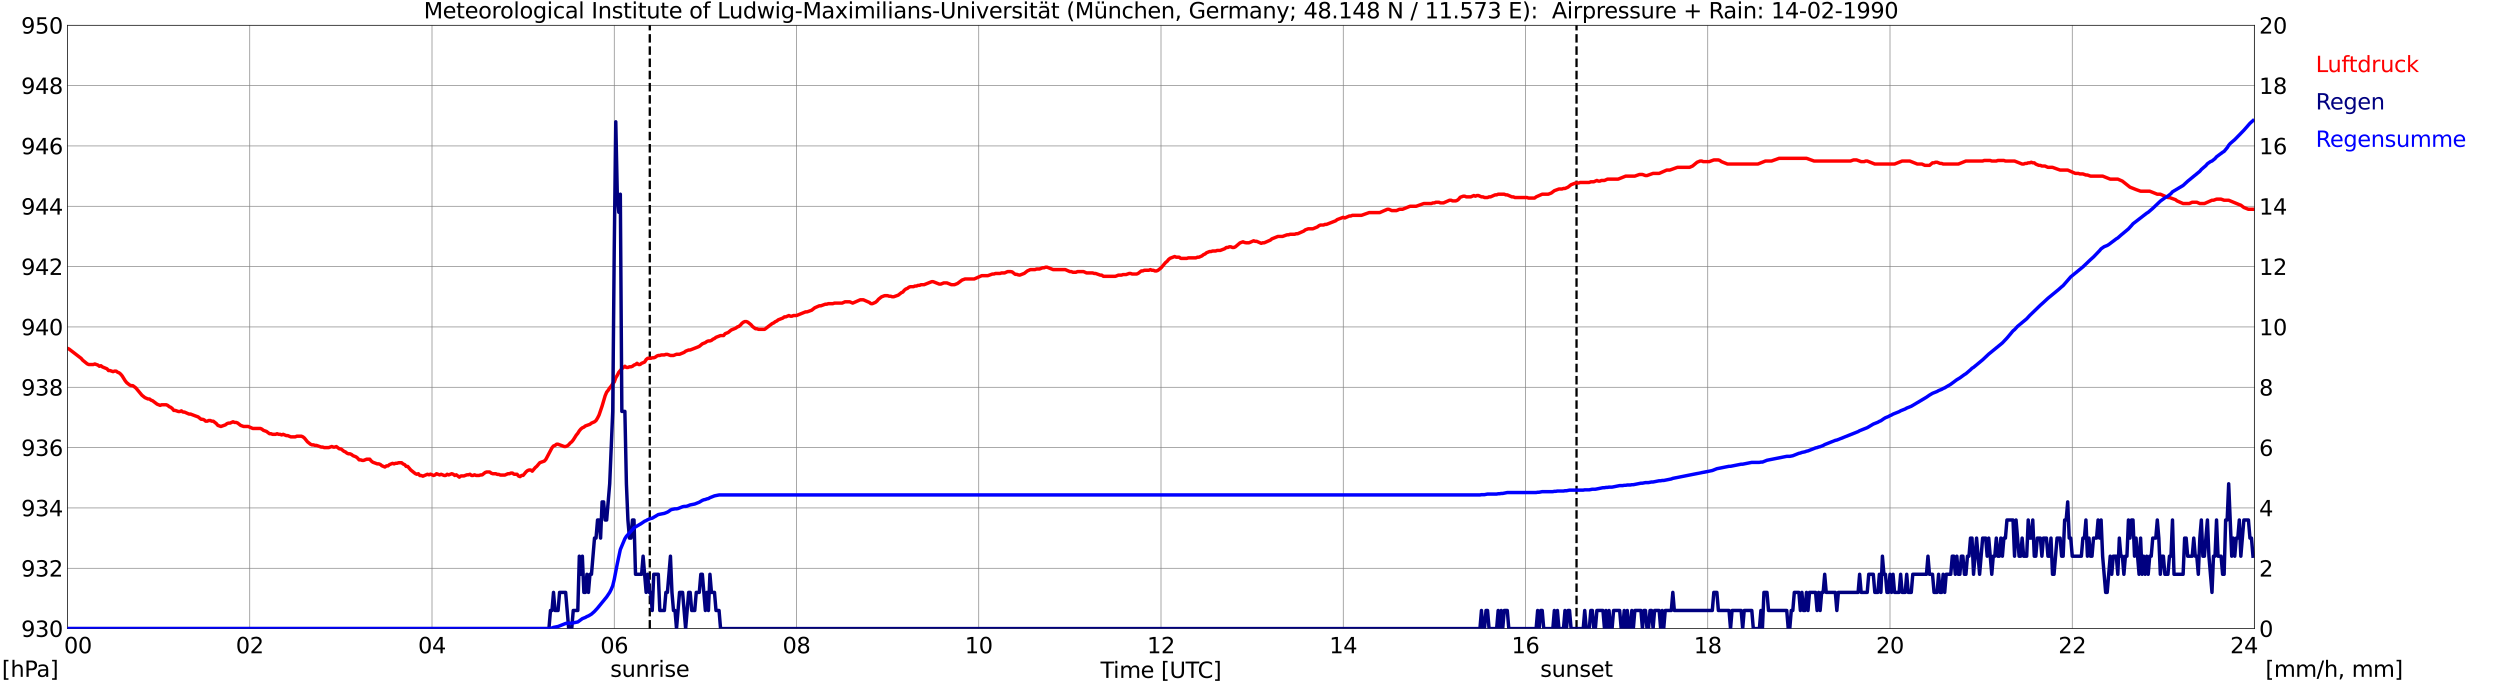 <?xml version="1.0" encoding="utf-8" standalone="no"?>
<!DOCTYPE svg PUBLIC "-//W3C//DTD SVG 1.1//EN"
  "http://www.w3.org/Graphics/SVG/1.1/DTD/svg11.dtd">
<svg xmlns:xlink="http://www.w3.org/1999/xlink" width="1085.4pt" height="296.64pt" viewBox="0 0 1085.4 296.64" xmlns="http://www.w3.org/2000/svg" version="1.1">
 <defs>
  <style type="text/css">*{stroke-linejoin: round; stroke-linecap: butt}</style>
 </defs>
 <g id="figure_1">
  <g id="patch_1">
   <path d="M 0 296.64 
L 1085.4 296.64 
L 1085.4 0 
L 0 0 
z
" style="fill: #ffffff"/>
  </g>
  <g id="axes_1">
   <g id="patch_2">
    <path d="M 29.306 272.909 
L 978.814 272.909 
L 978.814 10.976 
L 29.306 10.976 
z
" style="fill: #ffffff"/>
   </g>
   <g id="patch_3">
    <path d="M 978.814 272.909 
L 978.814 272.909 
L 978.814 10.976 
L 978.814 10.976 
z
" clip-path="url(#pa4e7c71a9a)" style="fill: #d3d3d3; opacity: 0.25; stroke: #d3d3d3; stroke-linejoin: miter"/>
   </g>
   <g id="matplotlib.axis_1">
    <g id="xtick_1">
     <g id="line2d_1">
      <path d="M 29.306 272.909 
L 29.306 10.976 
" clip-path="url(#pa4e7c71a9a)" style="fill: none; stroke: #808080; stroke-width: 0.3; stroke-linecap: square"/>
     </g>
     <g id="line2d_2"/>
     <g id="text_1">
      <!--    00 -->
      <g transform="translate(18.733 283.627) scale(0.095 -0.095)">
       <defs>
        <path id="DejaVuSans-20" transform="scale(0.016)"/>
        <path id="DejaVuSans-30" d="M 2034 4250 
Q 1547 4250 1301 3770 
Q 1056 3291 1056 2328 
Q 1056 1369 1301 889 
Q 1547 409 2034 409 
Q 2525 409 2770 889 
Q 3016 1369 3016 2328 
Q 3016 3291 2770 3770 
Q 2525 4250 2034 4250 
z
M 2034 4750 
Q 2819 4750 3233 4129 
Q 3647 3509 3647 2328 
Q 3647 1150 3233 529 
Q 2819 -91 2034 -91 
Q 1250 -91 836 529 
Q 422 1150 422 2328 
Q 422 3509 836 4129 
Q 1250 4750 2034 4750 
z
" transform="scale(0.016)"/>
       </defs>
       <use xlink:href="#DejaVuSans-20"/>
       <use xlink:href="#DejaVuSans-20" transform="translate(31.787 0)"/>
       <use xlink:href="#DejaVuSans-20" transform="translate(63.574 0)"/>
       <use xlink:href="#DejaVuSans-30" transform="translate(95.361 0)"/>
       <use xlink:href="#DejaVuSans-30" transform="translate(158.984 0)"/>
      </g>
     </g>
    </g>
    <g id="xtick_2">
     <g id="line2d_3">
      <path d="M 108.431 272.909 
L 108.431 10.976 
" clip-path="url(#pa4e7c71a9a)" style="fill: none; stroke: #808080; stroke-width: 0.3; stroke-linecap: square"/>
     </g>
     <g id="line2d_4"/>
     <g id="text_2">
      <!-- 02 -->
      <g transform="translate(102.387 283.627) scale(0.095 -0.095)">
       <defs>
        <path id="DejaVuSans-32" d="M 1228 531 
L 3431 531 
L 3431 0 
L 469 0 
L 469 531 
Q 828 903 1448 1529 
Q 2069 2156 2228 2338 
Q 2531 2678 2651 2914 
Q 2772 3150 2772 3378 
Q 2772 3750 2511 3984 
Q 2250 4219 1831 4219 
Q 1534 4219 1204 4116 
Q 875 4013 500 3803 
L 500 4441 
Q 881 4594 1212 4672 
Q 1544 4750 1819 4750 
Q 2544 4750 2975 4387 
Q 3406 4025 3406 3419 
Q 3406 3131 3298 2873 
Q 3191 2616 2906 2266 
Q 2828 2175 2409 1742 
Q 1991 1309 1228 531 
z
" transform="scale(0.016)"/>
       </defs>
       <use xlink:href="#DejaVuSans-30"/>
       <use xlink:href="#DejaVuSans-32" transform="translate(63.623 0)"/>
      </g>
     </g>
    </g>
    <g id="xtick_3">
     <g id="line2d_5">
      <path d="M 187.557 272.909 
L 187.557 10.976 
" clip-path="url(#pa4e7c71a9a)" style="fill: none; stroke: #808080; stroke-width: 0.3; stroke-linecap: square"/>
     </g>
     <g id="line2d_6"/>
     <g id="text_3">
      <!-- 04 -->
      <g transform="translate(181.513 283.627) scale(0.095 -0.095)">
       <defs>
        <path id="DejaVuSans-34" d="M 2419 4116 
L 825 1625 
L 2419 1625 
L 2419 4116 
z
M 2253 4666 
L 3047 4666 
L 3047 1625 
L 3713 1625 
L 3713 1100 
L 3047 1100 
L 3047 0 
L 2419 0 
L 2419 1100 
L 313 1100 
L 313 1709 
L 2253 4666 
z
" transform="scale(0.016)"/>
       </defs>
       <use xlink:href="#DejaVuSans-30"/>
       <use xlink:href="#DejaVuSans-34" transform="translate(63.623 0)"/>
      </g>
     </g>
    </g>
    <g id="xtick_4">
     <g id="line2d_7">
      <path d="M 266.683 272.909 
L 266.683 10.976 
" clip-path="url(#pa4e7c71a9a)" style="fill: none; stroke: #808080; stroke-width: 0.3; stroke-linecap: square"/>
     </g>
     <g id="line2d_8"/>
     <g id="text_4">
      <!-- 06 -->
      <g transform="translate(260.638 283.627) scale(0.095 -0.095)">
       <defs>
        <path id="DejaVuSans-36" d="M 2113 2584 
Q 1688 2584 1439 2293 
Q 1191 2003 1191 1497 
Q 1191 994 1439 701 
Q 1688 409 2113 409 
Q 2538 409 2786 701 
Q 3034 994 3034 1497 
Q 3034 2003 2786 2293 
Q 2538 2584 2113 2584 
z
M 3366 4563 
L 3366 3988 
Q 3128 4100 2886 4159 
Q 2644 4219 2406 4219 
Q 1781 4219 1451 3797 
Q 1122 3375 1075 2522 
Q 1259 2794 1537 2939 
Q 1816 3084 2150 3084 
Q 2853 3084 3261 2657 
Q 3669 2231 3669 1497 
Q 3669 778 3244 343 
Q 2819 -91 2113 -91 
Q 1303 -91 875 529 
Q 447 1150 447 2328 
Q 447 3434 972 4092 
Q 1497 4750 2381 4750 
Q 2619 4750 2861 4703 
Q 3103 4656 3366 4563 
z
" transform="scale(0.016)"/>
       </defs>
       <use xlink:href="#DejaVuSans-30"/>
       <use xlink:href="#DejaVuSans-36" transform="translate(63.623 0)"/>
      </g>
     </g>
    </g>
    <g id="xtick_5">
     <g id="line2d_9">
      <path d="M 345.808 272.909 
L 345.808 10.976 
" clip-path="url(#pa4e7c71a9a)" style="fill: none; stroke: #808080; stroke-width: 0.3; stroke-linecap: square"/>
     </g>
     <g id="line2d_10"/>
     <g id="text_5">
      <!-- 08 -->
      <g transform="translate(339.764 283.627) scale(0.095 -0.095)">
       <defs>
        <path id="DejaVuSans-38" d="M 2034 2216 
Q 1584 2216 1326 1975 
Q 1069 1734 1069 1313 
Q 1069 891 1326 650 
Q 1584 409 2034 409 
Q 2484 409 2743 651 
Q 3003 894 3003 1313 
Q 3003 1734 2745 1975 
Q 2488 2216 2034 2216 
z
M 1403 2484 
Q 997 2584 770 2862 
Q 544 3141 544 3541 
Q 544 4100 942 4425 
Q 1341 4750 2034 4750 
Q 2731 4750 3128 4425 
Q 3525 4100 3525 3541 
Q 3525 3141 3298 2862 
Q 3072 2584 2669 2484 
Q 3125 2378 3379 2068 
Q 3634 1759 3634 1313 
Q 3634 634 3220 271 
Q 2806 -91 2034 -91 
Q 1263 -91 848 271 
Q 434 634 434 1313 
Q 434 1759 690 2068 
Q 947 2378 1403 2484 
z
M 1172 3481 
Q 1172 3119 1398 2916 
Q 1625 2713 2034 2713 
Q 2441 2713 2670 2916 
Q 2900 3119 2900 3481 
Q 2900 3844 2670 4047 
Q 2441 4250 2034 4250 
Q 1625 4250 1398 4047 
Q 1172 3844 1172 3481 
z
" transform="scale(0.016)"/>
       </defs>
       <use xlink:href="#DejaVuSans-30"/>
       <use xlink:href="#DejaVuSans-38" transform="translate(63.623 0)"/>
      </g>
     </g>
    </g>
    <g id="xtick_6">
     <g id="line2d_11">
      <path d="M 424.934 272.909 
L 424.934 10.976 
" clip-path="url(#pa4e7c71a9a)" style="fill: none; stroke: #808080; stroke-width: 0.3; stroke-linecap: square"/>
     </g>
     <g id="line2d_12"/>
     <g id="text_6">
      <!-- 10 -->
      <g transform="translate(418.89 283.627) scale(0.095 -0.095)">
       <defs>
        <path id="DejaVuSans-31" d="M 794 531 
L 1825 531 
L 1825 4091 
L 703 3866 
L 703 4441 
L 1819 4666 
L 2450 4666 
L 2450 531 
L 3481 531 
L 3481 0 
L 794 0 
L 794 531 
z
" transform="scale(0.016)"/>
       </defs>
       <use xlink:href="#DejaVuSans-31"/>
       <use xlink:href="#DejaVuSans-30" transform="translate(63.623 0)"/>
      </g>
     </g>
    </g>
    <g id="xtick_7">
     <g id="line2d_13">
      <path d="M 504.06 272.909 
L 504.06 10.976 
" clip-path="url(#pa4e7c71a9a)" style="fill: none; stroke: #808080; stroke-width: 0.3; stroke-linecap: square"/>
     </g>
     <g id="line2d_14"/>
     <g id="text_7">
      <!-- 12 -->
      <g transform="translate(498.015 283.627) scale(0.095 -0.095)">
       <use xlink:href="#DejaVuSans-31"/>
       <use xlink:href="#DejaVuSans-32" transform="translate(63.623 0)"/>
      </g>
     </g>
    </g>
    <g id="xtick_8">
     <g id="line2d_15">
      <path d="M 583.185 272.909 
L 583.185 10.976 
" clip-path="url(#pa4e7c71a9a)" style="fill: none; stroke: #808080; stroke-width: 0.3; stroke-linecap: square"/>
     </g>
     <g id="line2d_16"/>
     <g id="text_8">
      <!-- 14 -->
      <g transform="translate(577.141 283.627) scale(0.095 -0.095)">
       <use xlink:href="#DejaVuSans-31"/>
       <use xlink:href="#DejaVuSans-34" transform="translate(63.623 0)"/>
      </g>
     </g>
    </g>
    <g id="xtick_9">
     <g id="line2d_17">
      <path d="M 662.311 272.909 
L 662.311 10.976 
" clip-path="url(#pa4e7c71a9a)" style="fill: none; stroke: #808080; stroke-width: 0.3; stroke-linecap: square"/>
     </g>
     <g id="line2d_18"/>
     <g id="text_9">
      <!-- 16 -->
      <g transform="translate(656.267 283.627) scale(0.095 -0.095)">
       <use xlink:href="#DejaVuSans-31"/>
       <use xlink:href="#DejaVuSans-36" transform="translate(63.623 0)"/>
      </g>
     </g>
    </g>
    <g id="xtick_10">
     <g id="line2d_19">
      <path d="M 741.437 272.909 
L 741.437 10.976 
" clip-path="url(#pa4e7c71a9a)" style="fill: none; stroke: #808080; stroke-width: 0.3; stroke-linecap: square"/>
     </g>
     <g id="line2d_20"/>
     <g id="text_10">
      <!-- 18 -->
      <g transform="translate(735.392 283.627) scale(0.095 -0.095)">
       <use xlink:href="#DejaVuSans-31"/>
       <use xlink:href="#DejaVuSans-38" transform="translate(63.623 0)"/>
      </g>
     </g>
    </g>
    <g id="xtick_11">
     <g id="line2d_21">
      <path d="M 820.562 272.909 
L 820.562 10.976 
" clip-path="url(#pa4e7c71a9a)" style="fill: none; stroke: #808080; stroke-width: 0.3; stroke-linecap: square"/>
     </g>
     <g id="line2d_22"/>
     <g id="text_11">
      <!-- 20 -->
      <g transform="translate(814.518 283.627) scale(0.095 -0.095)">
       <use xlink:href="#DejaVuSans-32"/>
       <use xlink:href="#DejaVuSans-30" transform="translate(63.623 0)"/>
      </g>
     </g>
    </g>
    <g id="xtick_12">
     <g id="line2d_23">
      <path d="M 899.688 272.909 
L 899.688 10.976 
" clip-path="url(#pa4e7c71a9a)" style="fill: none; stroke: #808080; stroke-width: 0.3; stroke-linecap: square"/>
     </g>
     <g id="line2d_24"/>
     <g id="text_12">
      <!-- 22 -->
      <g transform="translate(893.644 283.627) scale(0.095 -0.095)">
       <use xlink:href="#DejaVuSans-32"/>
       <use xlink:href="#DejaVuSans-32" transform="translate(63.623 0)"/>
      </g>
     </g>
    </g>
    <g id="xtick_13">
     <g id="line2d_25">
      <path d="M 978.814 272.909 
L 978.814 10.976 
" clip-path="url(#pa4e7c71a9a)" style="fill: none; stroke: #808080; stroke-width: 0.3; stroke-linecap: square"/>
     </g>
     <g id="line2d_26"/>
     <g id="text_13">
      <!-- 24    -->
      <g transform="translate(968.241 283.627) scale(0.095 -0.095)">
       <use xlink:href="#DejaVuSans-32"/>
       <use xlink:href="#DejaVuSans-34" transform="translate(63.623 0)"/>
       <use xlink:href="#DejaVuSans-20" transform="translate(127.246 0)"/>
       <use xlink:href="#DejaVuSans-20" transform="translate(159.033 0)"/>
       <use xlink:href="#DejaVuSans-20" transform="translate(190.82 0)"/>
      </g>
     </g>
    </g>
    <g id="text_14">
     <!-- Time [UTC] -->
     <g transform="translate(477.806 294.322) scale(0.095 -0.095)">
      <defs>
       <path id="DejaVuSans-54" d="M -19 4666 
L 3928 4666 
L 3928 4134 
L 2272 4134 
L 2272 0 
L 1638 0 
L 1638 4134 
L -19 4134 
L -19 4666 
z
" transform="scale(0.016)"/>
       <path id="DejaVuSans-69" d="M 603 3500 
L 1178 3500 
L 1178 0 
L 603 0 
L 603 3500 
z
M 603 4863 
L 1178 4863 
L 1178 4134 
L 603 4134 
L 603 4863 
z
" transform="scale(0.016)"/>
       <path id="DejaVuSans-6d" d="M 3328 2828 
Q 3544 3216 3844 3400 
Q 4144 3584 4550 3584 
Q 5097 3584 5394 3201 
Q 5691 2819 5691 2113 
L 5691 0 
L 5113 0 
L 5113 2094 
Q 5113 2597 4934 2840 
Q 4756 3084 4391 3084 
Q 3944 3084 3684 2787 
Q 3425 2491 3425 1978 
L 3425 0 
L 2847 0 
L 2847 2094 
Q 2847 2600 2669 2842 
Q 2491 3084 2119 3084 
Q 1678 3084 1418 2786 
Q 1159 2488 1159 1978 
L 1159 0 
L 581 0 
L 581 3500 
L 1159 3500 
L 1159 2956 
Q 1356 3278 1631 3431 
Q 1906 3584 2284 3584 
Q 2666 3584 2933 3390 
Q 3200 3197 3328 2828 
z
" transform="scale(0.016)"/>
       <path id="DejaVuSans-65" d="M 3597 1894 
L 3597 1613 
L 953 1613 
Q 991 1019 1311 708 
Q 1631 397 2203 397 
Q 2534 397 2845 478 
Q 3156 559 3463 722 
L 3463 178 
Q 3153 47 2828 -22 
Q 2503 -91 2169 -91 
Q 1331 -91 842 396 
Q 353 884 353 1716 
Q 353 2575 817 3079 
Q 1281 3584 2069 3584 
Q 2775 3584 3186 3129 
Q 3597 2675 3597 1894 
z
M 3022 2063 
Q 3016 2534 2758 2815 
Q 2500 3097 2075 3097 
Q 1594 3097 1305 2825 
Q 1016 2553 972 2059 
L 3022 2063 
z
" transform="scale(0.016)"/>
       <path id="DejaVuSans-5b" d="M 550 4863 
L 1875 4863 
L 1875 4416 
L 1125 4416 
L 1125 -397 
L 1875 -397 
L 1875 -844 
L 550 -844 
L 550 4863 
z
" transform="scale(0.016)"/>
       <path id="DejaVuSans-55" d="M 556 4666 
L 1191 4666 
L 1191 1831 
Q 1191 1081 1462 751 
Q 1734 422 2344 422 
Q 2950 422 3222 751 
Q 3494 1081 3494 1831 
L 3494 4666 
L 4128 4666 
L 4128 1753 
Q 4128 841 3676 375 
Q 3225 -91 2344 -91 
Q 1459 -91 1007 375 
Q 556 841 556 1753 
L 556 4666 
z
" transform="scale(0.016)"/>
       <path id="DejaVuSans-43" d="M 4122 4306 
L 4122 3641 
Q 3803 3938 3442 4084 
Q 3081 4231 2675 4231 
Q 1875 4231 1450 3742 
Q 1025 3253 1025 2328 
Q 1025 1406 1450 917 
Q 1875 428 2675 428 
Q 3081 428 3442 575 
Q 3803 722 4122 1019 
L 4122 359 
Q 3791 134 3420 21 
Q 3050 -91 2638 -91 
Q 1578 -91 968 557 
Q 359 1206 359 2328 
Q 359 3453 968 4101 
Q 1578 4750 2638 4750 
Q 3056 4750 3426 4639 
Q 3797 4528 4122 4306 
z
" transform="scale(0.016)"/>
       <path id="DejaVuSans-5d" d="M 1947 4863 
L 1947 -844 
L 622 -844 
L 622 -397 
L 1369 -397 
L 1369 4416 
L 622 4416 
L 622 4863 
L 1947 4863 
z
" transform="scale(0.016)"/>
      </defs>
      <use xlink:href="#DejaVuSans-54"/>
      <use xlink:href="#DejaVuSans-69" transform="translate(57.959 0)"/>
      <use xlink:href="#DejaVuSans-6d" transform="translate(85.742 0)"/>
      <use xlink:href="#DejaVuSans-65" transform="translate(183.154 0)"/>
      <use xlink:href="#DejaVuSans-20" transform="translate(244.678 0)"/>
      <use xlink:href="#DejaVuSans-5b" transform="translate(276.465 0)"/>
      <use xlink:href="#DejaVuSans-55" transform="translate(315.479 0)"/>
      <use xlink:href="#DejaVuSans-54" transform="translate(388.672 0)"/>
      <use xlink:href="#DejaVuSans-43" transform="translate(443.881 0)"/>
      <use xlink:href="#DejaVuSans-5d" transform="translate(513.705 0)"/>
     </g>
    </g>
   </g>
   <g id="matplotlib.axis_2">
    <g id="ytick_1">
     <g id="line2d_27">
      <path d="M 29.306 272.909 
L 978.814 272.909 
" clip-path="url(#pa4e7c71a9a)" style="fill: none; stroke: #808080; stroke-width: 0.3; stroke-linecap: square"/>
     </g>
     <g id="line2d_28"/>
     <g id="text_15">
      <!-- 930 -->
      <g transform="translate(9.173 276.518) scale(0.095 -0.095)">
       <defs>
        <path id="DejaVuSans-39" d="M 703 97 
L 703 672 
Q 941 559 1184 500 
Q 1428 441 1663 441 
Q 2288 441 2617 861 
Q 2947 1281 2994 2138 
Q 2813 1869 2534 1725 
Q 2256 1581 1919 1581 
Q 1219 1581 811 2004 
Q 403 2428 403 3163 
Q 403 3881 828 4315 
Q 1253 4750 1959 4750 
Q 2769 4750 3195 4129 
Q 3622 3509 3622 2328 
Q 3622 1225 3098 567 
Q 2575 -91 1691 -91 
Q 1453 -91 1209 -44 
Q 966 3 703 97 
z
M 1959 2075 
Q 2384 2075 2632 2365 
Q 2881 2656 2881 3163 
Q 2881 3666 2632 3958 
Q 2384 4250 1959 4250 
Q 1534 4250 1286 3958 
Q 1038 3666 1038 3163 
Q 1038 2656 1286 2365 
Q 1534 2075 1959 2075 
z
" transform="scale(0.016)"/>
        <path id="DejaVuSans-33" d="M 2597 2516 
Q 3050 2419 3304 2112 
Q 3559 1806 3559 1356 
Q 3559 666 3084 287 
Q 2609 -91 1734 -91 
Q 1441 -91 1130 -33 
Q 819 25 488 141 
L 488 750 
Q 750 597 1062 519 
Q 1375 441 1716 441 
Q 2309 441 2620 675 
Q 2931 909 2931 1356 
Q 2931 1769 2642 2001 
Q 2353 2234 1838 2234 
L 1294 2234 
L 1294 2753 
L 1863 2753 
Q 2328 2753 2575 2939 
Q 2822 3125 2822 3475 
Q 2822 3834 2567 4026 
Q 2313 4219 1838 4219 
Q 1578 4219 1281 4162 
Q 984 4106 628 3988 
L 628 4550 
Q 988 4650 1302 4700 
Q 1616 4750 1894 4750 
Q 2613 4750 3031 4423 
Q 3450 4097 3450 3541 
Q 3450 3153 3228 2886 
Q 3006 2619 2597 2516 
z
" transform="scale(0.016)"/>
       </defs>
       <use xlink:href="#DejaVuSans-39"/>
       <use xlink:href="#DejaVuSans-33" transform="translate(63.623 0)"/>
       <use xlink:href="#DejaVuSans-30" transform="translate(127.246 0)"/>
      </g>
     </g>
    </g>
    <g id="ytick_2">
     <g id="line2d_29">
      <path d="M 29.306 246.715 
L 978.814 246.715 
" clip-path="url(#pa4e7c71a9a)" style="fill: none; stroke: #808080; stroke-width: 0.3; stroke-linecap: square"/>
     </g>
     <g id="line2d_30"/>
     <g id="text_16">
      <!-- 932 -->
      <g transform="translate(9.173 250.325) scale(0.095 -0.095)">
       <use xlink:href="#DejaVuSans-39"/>
       <use xlink:href="#DejaVuSans-33" transform="translate(63.623 0)"/>
       <use xlink:href="#DejaVuSans-32" transform="translate(127.246 0)"/>
      </g>
     </g>
    </g>
    <g id="ytick_3">
     <g id="line2d_31">
      <path d="M 29.306 220.522 
L 978.814 220.522 
" clip-path="url(#pa4e7c71a9a)" style="fill: none; stroke: #808080; stroke-width: 0.3; stroke-linecap: square"/>
     </g>
     <g id="line2d_32"/>
     <g id="text_17">
      <!-- 934 -->
      <g transform="translate(9.173 224.131) scale(0.095 -0.095)">
       <use xlink:href="#DejaVuSans-39"/>
       <use xlink:href="#DejaVuSans-33" transform="translate(63.623 0)"/>
       <use xlink:href="#DejaVuSans-34" transform="translate(127.246 0)"/>
      </g>
     </g>
    </g>
    <g id="ytick_4">
     <g id="line2d_33">
      <path d="M 29.306 194.329 
L 978.814 194.329 
" clip-path="url(#pa4e7c71a9a)" style="fill: none; stroke: #808080; stroke-width: 0.3; stroke-linecap: square"/>
     </g>
     <g id="line2d_34"/>
     <g id="text_18">
      <!-- 936 -->
      <g transform="translate(9.173 197.938) scale(0.095 -0.095)">
       <use xlink:href="#DejaVuSans-39"/>
       <use xlink:href="#DejaVuSans-33" transform="translate(63.623 0)"/>
       <use xlink:href="#DejaVuSans-36" transform="translate(127.246 0)"/>
      </g>
     </g>
    </g>
    <g id="ytick_5">
     <g id="line2d_35">
      <path d="M 29.306 168.136 
L 978.814 168.136 
" clip-path="url(#pa4e7c71a9a)" style="fill: none; stroke: #808080; stroke-width: 0.3; stroke-linecap: square"/>
     </g>
     <g id="line2d_36"/>
     <g id="text_19">
      <!-- 938 -->
      <g transform="translate(9.173 171.745) scale(0.095 -0.095)">
       <use xlink:href="#DejaVuSans-39"/>
       <use xlink:href="#DejaVuSans-33" transform="translate(63.623 0)"/>
       <use xlink:href="#DejaVuSans-38" transform="translate(127.246 0)"/>
      </g>
     </g>
    </g>
    <g id="ytick_6">
     <g id="line2d_37">
      <path d="M 29.306 141.942 
L 978.814 141.942 
" clip-path="url(#pa4e7c71a9a)" style="fill: none; stroke: #808080; stroke-width: 0.3; stroke-linecap: square"/>
     </g>
     <g id="line2d_38"/>
     <g id="text_20">
      <!-- 940 -->
      <g transform="translate(9.173 145.551) scale(0.095 -0.095)">
       <use xlink:href="#DejaVuSans-39"/>
       <use xlink:href="#DejaVuSans-34" transform="translate(63.623 0)"/>
       <use xlink:href="#DejaVuSans-30" transform="translate(127.246 0)"/>
      </g>
     </g>
    </g>
    <g id="ytick_7">
     <g id="line2d_39">
      <path d="M 29.306 115.749 
L 978.814 115.749 
" clip-path="url(#pa4e7c71a9a)" style="fill: none; stroke: #808080; stroke-width: 0.3; stroke-linecap: square"/>
     </g>
     <g id="line2d_40"/>
     <g id="text_21">
      <!-- 942 -->
      <g transform="translate(9.173 119.358) scale(0.095 -0.095)">
       <use xlink:href="#DejaVuSans-39"/>
       <use xlink:href="#DejaVuSans-34" transform="translate(63.623 0)"/>
       <use xlink:href="#DejaVuSans-32" transform="translate(127.246 0)"/>
      </g>
     </g>
    </g>
    <g id="ytick_8">
     <g id="line2d_41">
      <path d="M 29.306 89.556 
L 978.814 89.556 
" clip-path="url(#pa4e7c71a9a)" style="fill: none; stroke: #808080; stroke-width: 0.3; stroke-linecap: square"/>
     </g>
     <g id="line2d_42"/>
     <g id="text_22">
      <!-- 944 -->
      <g transform="translate(9.173 93.165) scale(0.095 -0.095)">
       <use xlink:href="#DejaVuSans-39"/>
       <use xlink:href="#DejaVuSans-34" transform="translate(63.623 0)"/>
       <use xlink:href="#DejaVuSans-34" transform="translate(127.246 0)"/>
      </g>
     </g>
    </g>
    <g id="ytick_9">
     <g id="line2d_43">
      <path d="M 29.306 63.362 
L 978.814 63.362 
" clip-path="url(#pa4e7c71a9a)" style="fill: none; stroke: #808080; stroke-width: 0.3; stroke-linecap: square"/>
     </g>
     <g id="line2d_44"/>
     <g id="text_23">
      <!-- 946 -->
      <g transform="translate(9.173 66.972) scale(0.095 -0.095)">
       <use xlink:href="#DejaVuSans-39"/>
       <use xlink:href="#DejaVuSans-34" transform="translate(63.623 0)"/>
       <use xlink:href="#DejaVuSans-36" transform="translate(127.246 0)"/>
      </g>
     </g>
    </g>
    <g id="ytick_10">
     <g id="line2d_45">
      <path d="M 29.306 37.169 
L 978.814 37.169 
" clip-path="url(#pa4e7c71a9a)" style="fill: none; stroke: #808080; stroke-width: 0.3; stroke-linecap: square"/>
     </g>
     <g id="line2d_46"/>
     <g id="text_24">
      <!-- 948 -->
      <g transform="translate(9.173 40.778) scale(0.095 -0.095)">
       <use xlink:href="#DejaVuSans-39"/>
       <use xlink:href="#DejaVuSans-34" transform="translate(63.623 0)"/>
       <use xlink:href="#DejaVuSans-38" transform="translate(127.246 0)"/>
      </g>
     </g>
    </g>
    <g id="ytick_11">
     <g id="line2d_47">
      <path d="M 29.306 10.976 
L 978.814 10.976 
" clip-path="url(#pa4e7c71a9a)" style="fill: none; stroke: #808080; stroke-width: 0.3; stroke-linecap: square"/>
     </g>
     <g id="line2d_48"/>
     <g id="text_25">
      <!-- 950 -->
      <g transform="translate(9.173 14.585) scale(0.095 -0.095)">
       <defs>
        <path id="DejaVuSans-35" d="M 691 4666 
L 3169 4666 
L 3169 4134 
L 1269 4134 
L 1269 2991 
Q 1406 3038 1543 3061 
Q 1681 3084 1819 3084 
Q 2600 3084 3056 2656 
Q 3513 2228 3513 1497 
Q 3513 744 3044 326 
Q 2575 -91 1722 -91 
Q 1428 -91 1123 -41 
Q 819 9 494 109 
L 494 744 
Q 775 591 1075 516 
Q 1375 441 1709 441 
Q 2250 441 2565 725 
Q 2881 1009 2881 1497 
Q 2881 1984 2565 2268 
Q 2250 2553 1709 2553 
Q 1456 2553 1204 2497 
Q 953 2441 691 2322 
L 691 4666 
z
" transform="scale(0.016)"/>
       </defs>
       <use xlink:href="#DejaVuSans-39"/>
       <use xlink:href="#DejaVuSans-35" transform="translate(63.623 0)"/>
       <use xlink:href="#DejaVuSans-30" transform="translate(127.246 0)"/>
      </g>
     </g>
    </g>
   </g>
   <g id="line2d_49">
    <path d="M 282.112 272.909 
L 282.112 10.976 
" clip-path="url(#pa4e7c71a9a)" style="fill: none; stroke-dasharray: 3.7,1.6; stroke-dashoffset: 0; stroke: #000000"/>
   </g>
   <g id="line2d_50">
    <path d="M 684.466 272.909 
L 684.466 10.976 
" clip-path="url(#pa4e7c71a9a)" style="fill: none; stroke-dasharray: 3.7,1.6; stroke-dashoffset: 0; stroke: #000000"/>
   </g>
   <g id="line2d_51">
    <path d="M 29.306 151.241 
L 29.965 151.536 
L 31.943 153.048 
L 35.24 155.589 
L 35.9 156.375 
L 37.878 157.973 
L 38.537 158.261 
L 40.515 158.261 
L 41.175 158.025 
L 42.493 158.496 
L 43.153 159.02 
L 43.812 158.785 
L 44.472 159.308 
L 46.45 160.12 
L 47.109 160.88 
L 47.768 160.88 
L 49.087 161.351 
L 49.747 161.116 
L 50.406 161.116 
L 51.065 161.613 
L 51.725 161.875 
L 52.384 162.425 
L 53.043 163.211 
L 54.362 165.333 
L 55.022 166.145 
L 56.34 167.193 
L 57 167.428 
L 57.659 167.428 
L 58.978 168.424 
L 61.615 171.593 
L 62.934 172.641 
L 64.253 173.217 
L 64.912 173.217 
L 65.572 173.741 
L 66.231 173.977 
L 68.209 175.47 
L 69.528 175.994 
L 70.187 175.732 
L 72.166 175.732 
L 72.825 176.02 
L 73.484 176.57 
L 74.144 176.858 
L 74.803 177.382 
L 75.462 178.194 
L 76.122 178.194 
L 77.441 178.665 
L 78.1 178.665 
L 78.759 178.377 
L 79.419 178.901 
L 80.078 178.901 
L 82.056 179.765 
L 82.716 179.765 
L 84.694 180.525 
L 86.013 180.996 
L 87.331 182.044 
L 87.991 182.044 
L 88.65 182.306 
L 89.309 182.856 
L 89.969 182.856 
L 90.628 182.568 
L 91.288 182.568 
L 91.947 182.856 
L 92.606 182.856 
L 93.925 183.904 
L 94.584 184.69 
L 95.903 185.161 
L 97.881 184.454 
L 98.541 183.93 
L 99.2 183.694 
L 99.86 183.694 
L 101.178 183.118 
L 101.838 183.406 
L 102.497 183.406 
L 103.156 183.642 
L 104.475 184.69 
L 105.794 185.161 
L 107.772 185.161 
L 109.75 186.026 
L 113.047 186.026 
L 113.707 186.314 
L 114.366 186.838 
L 115.685 187.309 
L 117.003 188.304 
L 117.663 188.304 
L 118.322 188.566 
L 119.641 188.566 
L 120.3 188.304 
L 120.96 188.566 
L 121.619 188.566 
L 122.278 188.828 
L 122.938 188.566 
L 124.257 189.116 
L 124.916 189.116 
L 126.235 189.666 
L 128.213 189.666 
L 128.872 189.378 
L 130.85 189.378 
L 131.51 189.666 
L 132.169 190.19 
L 133.488 191.814 
L 134.807 192.862 
L 135.466 193.15 
L 136.125 193.15 
L 136.785 193.386 
L 137.444 193.386 
L 139.422 194.093 
L 140.082 194.093 
L 140.741 194.329 
L 142.719 194.329 
L 144.038 193.857 
L 144.697 194.119 
L 145.357 194.119 
L 146.016 193.884 
L 147.335 194.879 
L 147.994 194.879 
L 149.313 195.927 
L 149.972 196.215 
L 150.632 196.739 
L 151.291 197.027 
L 151.951 197.027 
L 152.61 197.315 
L 153.269 197.839 
L 154.588 198.363 
L 155.247 198.887 
L 155.907 199.646 
L 156.566 199.646 
L 157.226 199.882 
L 157.885 199.882 
L 159.204 199.358 
L 160.523 199.358 
L 161.182 200.144 
L 161.841 200.668 
L 163.819 201.401 
L 164.479 201.401 
L 165.138 201.663 
L 165.798 202.213 
L 167.116 202.763 
L 167.776 202.265 
L 168.435 202.265 
L 169.094 201.715 
L 170.413 201.165 
L 171.073 201.401 
L 171.732 201.139 
L 172.391 201.139 
L 173.051 200.903 
L 174.37 200.903 
L 175.029 201.453 
L 175.688 201.715 
L 176.348 202.501 
L 177.007 202.501 
L 178.326 204.047 
L 180.304 205.618 
L 180.963 205.906 
L 181.623 205.671 
L 182.282 206.456 
L 182.941 206.456 
L 183.601 206.744 
L 185.579 205.906 
L 186.238 206.142 
L 186.898 205.854 
L 188.216 206.43 
L 188.876 206.194 
L 189.535 205.671 
L 190.854 206.194 
L 191.513 205.906 
L 192.832 206.43 
L 193.492 206.43 
L 194.151 205.906 
L 194.81 206.194 
L 196.129 205.671 
L 196.788 205.906 
L 197.448 206.43 
L 198.107 206.142 
L 199.426 207.164 
L 200.085 206.64 
L 201.404 206.64 
L 202.723 206.142 
L 203.382 206.142 
L 204.042 205.906 
L 204.701 206.43 
L 205.36 206.43 
L 206.02 206.142 
L 206.679 206.43 
L 207.998 206.43 
L 208.657 206.194 
L 209.317 206.194 
L 210.635 205.147 
L 211.295 204.911 
L 212.614 204.911 
L 213.273 205.435 
L 213.932 205.671 
L 215.251 205.671 
L 215.91 205.959 
L 216.57 205.959 
L 217.229 206.247 
L 219.207 206.247 
L 220.526 205.671 
L 221.186 205.671 
L 221.845 205.382 
L 222.504 205.382 
L 223.164 205.906 
L 224.482 205.906 
L 225.142 206.692 
L 225.801 206.928 
L 226.461 206.404 
L 227.12 206.404 
L 228.439 204.806 
L 229.098 204.282 
L 229.757 204.047 
L 230.417 204.047 
L 231.076 204.57 
L 232.395 202.999 
L 233.054 202.449 
L 234.373 200.877 
L 236.351 200.17 
L 237.011 199.41 
L 239.648 194.407 
L 240.308 193.622 
L 240.967 193.386 
L 241.626 192.862 
L 242.286 192.862 
L 244.923 193.857 
L 245.583 193.857 
L 246.242 193.622 
L 246.901 193.098 
L 247.561 192.338 
L 248.22 191.814 
L 248.88 191.002 
L 250.198 188.907 
L 250.858 188.121 
L 251.517 187.047 
L 252.176 186.261 
L 252.836 185.737 
L 253.495 185.449 
L 254.155 184.925 
L 256.133 184.218 
L 256.792 183.694 
L 258.111 183.118 
L 258.77 182.568 
L 259.43 181.494 
L 260.089 180.184 
L 261.408 176.282 
L 262.726 171.829 
L 263.386 170.257 
L 264.045 169.445 
L 264.705 168.424 
L 265.364 167.638 
L 266.023 166.59 
L 266.683 165.831 
L 267.342 164.023 
L 268.002 162.949 
L 268.661 161.64 
L 269.98 160.068 
L 271.298 159.02 
L 271.958 159.544 
L 272.617 159.544 
L 273.277 159.256 
L 273.936 159.256 
L 274.595 159.02 
L 275.255 158.496 
L 275.914 158.261 
L 276.573 157.737 
L 277.233 158.261 
L 277.892 158.261 
L 278.552 157.737 
L 279.87 157.187 
L 280.53 156.113 
L 281.189 155.563 
L 282.508 155.563 
L 283.167 155.327 
L 283.827 155.327 
L 284.486 155.091 
L 285.145 154.594 
L 285.805 154.332 
L 286.464 154.332 
L 287.124 154.096 
L 288.442 154.096 
L 289.102 153.86 
L 289.761 153.86 
L 291.08 154.332 
L 292.399 154.332 
L 293.717 153.808 
L 295.036 153.808 
L 297.014 152.996 
L 297.674 152.472 
L 298.992 151.948 
L 299.652 151.948 
L 302.949 150.665 
L 303.608 150.376 
L 304.927 149.276 
L 306.246 148.753 
L 306.905 148.255 
L 307.564 148.019 
L 308.224 148.019 
L 308.883 147.783 
L 309.543 147.259 
L 310.202 146.971 
L 310.861 146.447 
L 312.839 145.688 
L 314.158 145.688 
L 314.818 144.876 
L 316.136 144.352 
L 317.455 143.278 
L 319.433 142.466 
L 320.093 141.968 
L 320.752 141.733 
L 321.411 141.209 
L 322.071 140.423 
L 322.73 139.899 
L 323.39 139.611 
L 324.049 139.611 
L 324.708 139.899 
L 326.027 140.947 
L 326.686 141.733 
L 328.005 142.728 
L 328.665 142.728 
L 329.324 142.99 
L 331.961 142.99 
L 335.258 140.475 
L 335.918 140.187 
L 336.577 139.663 
L 337.236 139.375 
L 337.896 138.851 
L 339.874 138.092 
L 340.533 137.568 
L 341.193 137.568 
L 342.512 136.992 
L 343.171 137.28 
L 343.83 137.28 
L 344.49 136.992 
L 345.808 136.992 
L 349.105 135.656 
L 349.765 135.394 
L 350.424 135.394 
L 352.402 134.687 
L 353.721 133.639 
L 355.699 132.775 
L 356.359 132.775 
L 358.337 132.067 
L 358.996 132.067 
L 359.655 131.832 
L 361.634 131.832 
L 362.293 131.596 
L 365.59 131.596 
L 366.909 131.02 
L 368.887 131.02 
L 370.206 131.596 
L 373.502 130.155 
L 374.821 130.155 
L 377.459 131.308 
L 378.118 131.832 
L 378.777 131.832 
L 380.096 131.255 
L 380.756 130.705 
L 381.415 129.92 
L 382.734 128.872 
L 384.053 128.374 
L 385.371 128.374 
L 386.031 128.61 
L 386.69 128.61 
L 387.349 128.846 
L 388.009 128.846 
L 389.987 128.138 
L 391.306 127.091 
L 391.965 126.803 
L 392.624 125.991 
L 393.284 125.467 
L 393.943 125.231 
L 394.603 124.707 
L 395.262 124.471 
L 396.581 124.471 
L 397.24 124.183 
L 397.899 124.183 
L 398.559 123.895 
L 399.218 123.895 
L 399.878 123.607 
L 401.196 123.607 
L 404.493 122.297 
L 405.153 122.297 
L 407.79 123.345 
L 408.45 123.345 
L 409.768 122.821 
L 411.087 122.821 
L 413.065 123.607 
L 414.384 123.607 
L 415.703 123.083 
L 417.681 121.59 
L 419 121.119 
L 422.956 121.119 
L 426.253 119.678 
L 428.89 119.678 
L 430.869 118.971 
L 431.528 118.971 
L 432.187 118.735 
L 434.165 118.735 
L 434.825 118.499 
L 436.144 118.499 
L 437.462 117.923 
L 438.781 117.923 
L 439.44 118.054 
L 440.759 119.102 
L 441.419 119.102 
L 442.078 119.337 
L 442.737 119.442 
L 444.716 118.683 
L 446.034 117.635 
L 447.353 117.059 
L 449.331 117.059 
L 449.991 116.797 
L 451.309 116.797 
L 452.628 116.273 
L 453.287 116.273 
L 453.947 116.011 
L 454.606 116.011 
L 457.244 117.059 
L 462.519 117.059 
L 464.497 117.923 
L 465.156 117.923 
L 465.816 118.211 
L 467.134 118.211 
L 467.794 117.923 
L 470.431 117.923 
L 471.75 118.499 
L 474.388 118.499 
L 475.047 118.735 
L 475.706 118.735 
L 477.685 119.442 
L 478.344 119.442 
L 479.003 119.966 
L 484.278 119.966 
L 485.597 119.442 
L 486.916 119.442 
L 487.575 119.206 
L 488.894 119.206 
L 490.213 118.735 
L 490.872 118.735 
L 491.532 118.971 
L 493.51 118.971 
L 494.169 118.683 
L 495.488 117.635 
L 496.147 117.635 
L 496.807 117.347 
L 498.785 117.347 
L 499.444 117.059 
L 500.103 117.347 
L 500.763 117.347 
L 501.422 117.635 
L 502.082 117.635 
L 502.741 117.373 
L 504.06 116.325 
L 506.038 113.994 
L 506.697 113.47 
L 507.357 112.658 
L 508.016 112.134 
L 509.994 111.375 
L 510.654 111.663 
L 511.972 111.663 
L 512.632 112.187 
L 515.269 112.187 
L 515.929 111.951 
L 519.226 111.951 
L 519.885 111.663 
L 520.544 111.663 
L 521.863 111.087 
L 522.522 110.536 
L 523.182 110.275 
L 523.841 109.724 
L 525.16 109.201 
L 525.819 109.201 
L 526.479 108.965 
L 527.797 108.965 
L 528.457 108.729 
L 529.776 108.729 
L 531.754 107.97 
L 532.413 107.446 
L 533.073 107.446 
L 533.732 107.158 
L 534.391 107.158 
L 535.051 107.446 
L 535.71 107.446 
L 536.369 107.158 
L 538.348 105.455 
L 539.666 104.983 
L 540.326 105.272 
L 540.985 105.403 
L 542.304 105.403 
L 544.282 104.538 
L 544.941 104.774 
L 545.601 104.774 
L 547.579 105.638 
L 548.238 105.403 
L 548.898 105.403 
L 551.535 104.25 
L 552.195 103.7 
L 554.832 102.652 
L 556.81 102.652 
L 558.788 101.945 
L 559.448 101.945 
L 560.107 101.709 
L 562.085 101.709 
L 562.745 101.474 
L 563.404 101.474 
L 566.042 100.321 
L 566.701 99.797 
L 568.02 99.326 
L 569.998 99.326 
L 571.976 98.514 
L 572.635 97.99 
L 573.295 97.702 
L 574.613 97.702 
L 575.273 97.414 
L 575.932 97.414 
L 579.889 95.868 
L 580.548 95.344 
L 583.185 94.349 
L 583.845 94.637 
L 585.823 93.773 
L 586.482 93.773 
L 587.142 93.485 
L 591.098 93.485 
L 594.395 92.306 
L 599.011 92.306 
L 602.307 90.865 
L 602.967 90.865 
L 604.286 91.442 
L 606.264 91.442 
L 607.582 90.865 
L 608.901 90.865 
L 612.198 89.556 
L 614.836 89.556 
L 618.133 88.377 
L 621.429 88.377 
L 622.089 88.089 
L 622.748 88.089 
L 623.408 87.801 
L 624.726 87.801 
L 625.386 88.089 
L 626.705 88.089 
L 629.342 86.936 
L 630.001 86.936 
L 630.661 87.224 
L 631.98 87.224 
L 632.639 86.989 
L 633.298 86.465 
L 633.958 85.653 
L 635.276 85.181 
L 635.936 85.181 
L 636.595 85.469 
L 638.573 85.469 
L 639.892 84.893 
L 640.552 85.181 
L 641.211 84.893 
L 641.87 84.893 
L 643.189 85.469 
L 643.848 85.469 
L 644.508 85.758 
L 645.827 85.758 
L 646.486 85.469 
L 647.145 85.469 
L 649.123 84.605 
L 649.783 84.605 
L 650.442 84.317 
L 653.08 84.317 
L 653.739 84.605 
L 654.399 84.605 
L 656.377 85.469 
L 657.036 85.469 
L 657.695 85.758 
L 662.97 85.758 
L 663.63 85.993 
L 666.267 85.993 
L 666.927 85.469 
L 669.564 84.317 
L 672.202 84.317 
L 673.521 83.793 
L 674.839 82.798 
L 676.817 82.064 
L 678.136 82.064 
L 678.796 81.829 
L 679.455 81.829 
L 680.774 81.252 
L 682.092 80.205 
L 684.071 79.445 
L 685.389 79.445 
L 686.049 79.209 
L 690.005 79.209 
L 690.664 78.921 
L 691.983 78.921 
L 693.302 78.345 
L 693.961 78.633 
L 694.621 78.633 
L 695.28 78.345 
L 696.599 78.345 
L 697.918 77.769 
L 702.533 77.769 
L 705.83 76.459 
L 709.786 76.459 
L 711.765 75.752 
L 713.083 75.752 
L 714.402 76.223 
L 715.062 76.223 
L 717.699 75.28 
L 720.337 75.28 
L 723.633 73.84 
L 724.952 73.84 
L 728.249 72.661 
L 733.524 72.661 
L 734.843 72.085 
L 736.821 70.434 
L 738.14 69.911 
L 738.799 69.911 
L 739.459 70.173 
L 742.096 70.173 
L 744.074 69.439 
L 746.052 69.439 
L 746.712 69.675 
L 747.371 70.173 
L 750.009 71.22 
L 763.196 71.22 
L 766.493 69.911 
L 769.131 69.911 
L 772.428 68.732 
L 784.296 68.732 
L 787.593 69.911 
L 803.419 69.911 
L 804.737 69.439 
L 806.056 69.439 
L 808.034 70.173 
L 809.353 70.173 
L 810.012 69.911 
L 810.672 69.911 
L 813.969 71.22 
L 822.541 71.22 
L 825.837 69.911 
L 829.134 69.911 
L 832.431 71.22 
L 834.409 71.22 
L 835.728 71.797 
L 837.706 71.797 
L 839.025 70.696 
L 839.684 70.696 
L 840.344 70.434 
L 841.003 70.434 
L 842.322 70.958 
L 842.981 70.958 
L 843.641 71.22 
L 850.235 71.22 
L 853.531 69.911 
L 860.785 69.911 
L 861.444 69.675 
L 864.082 69.675 
L 864.741 69.911 
L 866.719 69.911 
L 867.378 69.675 
L 870.016 69.675 
L 870.675 69.911 
L 874.632 69.911 
L 877.929 71.22 
L 878.588 71.22 
L 879.247 70.958 
L 879.907 70.958 
L 880.566 70.696 
L 881.225 70.696 
L 881.885 70.434 
L 882.544 70.696 
L 883.204 70.696 
L 883.863 71.246 
L 885.182 71.797 
L 885.841 71.797 
L 886.5 72.085 
L 887.819 72.085 
L 889.138 72.661 
L 891.116 72.661 
L 894.413 73.84 
L 897.71 73.84 
L 901.007 75.28 
L 902.326 75.28 
L 902.985 75.516 
L 904.304 75.516 
L 905.622 75.987 
L 906.282 75.987 
L 907.601 76.459 
L 912.876 76.459 
L 916.173 77.769 
L 919.469 77.769 
L 921.448 78.633 
L 924.745 81.252 
L 927.382 82.3 
L 929.36 83.007 
L 933.316 83.007 
L 936.613 84.317 
L 937.932 84.317 
L 941.229 85.758 
L 941.888 85.758 
L 944.526 86.701 
L 945.185 87.224 
L 947.823 88.377 
L 950.46 88.377 
L 951.779 87.801 
L 953.757 87.801 
L 955.076 88.377 
L 957.054 88.377 
L 960.351 86.936 
L 961.01 86.936 
L 962.329 86.465 
L 964.307 86.465 
L 965.626 86.936 
L 967.604 86.936 
L 972.22 88.848 
L 972.879 89.084 
L 974.198 90.079 
L 976.176 90.865 
L 978.154 90.865 
L 978.154 90.865 
" clip-path="url(#pa4e7c71a9a)" style="fill: none; stroke: #ff0000; stroke-width: 1.5; stroke-linecap: square"/>
   </g>
   <g id="patch_4">
    <path d="M 29.306 272.909 
L 29.306 10.976 
" style="fill: none; stroke: #000000; stroke-width: 0.3; stroke-linejoin: miter; stroke-linecap: square"/>
   </g>
   <g id="patch_5">
    <path d="M 29.306 272.909 
L 978.814 272.909 
" style="fill: none; stroke: #000000; stroke-width: 0.3; stroke-linejoin: miter; stroke-linecap: square"/>
   </g>
   <g id="patch_6">
    <path d="M 29.306 10.976 
L 978.814 10.976 
" style="fill: none; stroke: #000000; stroke-width: 0.3; stroke-linejoin: miter; stroke-linecap: square"/>
   </g>
   <g id="text_26">
    <!-- sunrise -->
    <g transform="translate(264.948 293.863) scale(0.095 -0.095)">
     <defs>
      <path id="DejaVuSans-73" d="M 2834 3397 
L 2834 2853 
Q 2591 2978 2328 3040 
Q 2066 3103 1784 3103 
Q 1356 3103 1142 2972 
Q 928 2841 928 2578 
Q 928 2378 1081 2264 
Q 1234 2150 1697 2047 
L 1894 2003 
Q 2506 1872 2764 1633 
Q 3022 1394 3022 966 
Q 3022 478 2636 193 
Q 2250 -91 1575 -91 
Q 1294 -91 989 -36 
Q 684 19 347 128 
L 347 722 
Q 666 556 975 473 
Q 1284 391 1588 391 
Q 1994 391 2212 530 
Q 2431 669 2431 922 
Q 2431 1156 2273 1281 
Q 2116 1406 1581 1522 
L 1381 1569 
Q 847 1681 609 1914 
Q 372 2147 372 2553 
Q 372 3047 722 3315 
Q 1072 3584 1716 3584 
Q 2034 3584 2315 3537 
Q 2597 3491 2834 3397 
z
" transform="scale(0.016)"/>
      <path id="DejaVuSans-75" d="M 544 1381 
L 544 3500 
L 1119 3500 
L 1119 1403 
Q 1119 906 1312 657 
Q 1506 409 1894 409 
Q 2359 409 2629 706 
Q 2900 1003 2900 1516 
L 2900 3500 
L 3475 3500 
L 3475 0 
L 2900 0 
L 2900 538 
Q 2691 219 2414 64 
Q 2138 -91 1772 -91 
Q 1169 -91 856 284 
Q 544 659 544 1381 
z
M 1991 3584 
L 1991 3584 
z
" transform="scale(0.016)"/>
      <path id="DejaVuSans-6e" d="M 3513 2113 
L 3513 0 
L 2938 0 
L 2938 2094 
Q 2938 2591 2744 2837 
Q 2550 3084 2163 3084 
Q 1697 3084 1428 2787 
Q 1159 2491 1159 1978 
L 1159 0 
L 581 0 
L 581 3500 
L 1159 3500 
L 1159 2956 
Q 1366 3272 1645 3428 
Q 1925 3584 2291 3584 
Q 2894 3584 3203 3211 
Q 3513 2838 3513 2113 
z
" transform="scale(0.016)"/>
      <path id="DejaVuSans-72" d="M 2631 2963 
Q 2534 3019 2420 3045 
Q 2306 3072 2169 3072 
Q 1681 3072 1420 2755 
Q 1159 2438 1159 1844 
L 1159 0 
L 581 0 
L 581 3500 
L 1159 3500 
L 1159 2956 
Q 1341 3275 1631 3429 
Q 1922 3584 2338 3584 
Q 2397 3584 2469 3576 
Q 2541 3569 2628 3553 
L 2631 2963 
z
" transform="scale(0.016)"/>
     </defs>
     <use xlink:href="#DejaVuSans-73"/>
     <use xlink:href="#DejaVuSans-75" transform="translate(52.1 0)"/>
     <use xlink:href="#DejaVuSans-6e" transform="translate(115.479 0)"/>
     <use xlink:href="#DejaVuSans-72" transform="translate(178.857 0)"/>
     <use xlink:href="#DejaVuSans-69" transform="translate(219.971 0)"/>
     <use xlink:href="#DejaVuSans-73" transform="translate(247.754 0)"/>
     <use xlink:href="#DejaVuSans-65" transform="translate(299.854 0)"/>
    </g>
   </g>
   <g id="text_27">
    <!-- sunset -->
    <g transform="translate(668.712 293.863) scale(0.095 -0.095)">
     <defs>
      <path id="DejaVuSans-74" d="M 1172 4494 
L 1172 3500 
L 2356 3500 
L 2356 3053 
L 1172 3053 
L 1172 1153 
Q 1172 725 1289 603 
Q 1406 481 1766 481 
L 2356 481 
L 2356 0 
L 1766 0 
Q 1100 0 847 248 
Q 594 497 594 1153 
L 594 3053 
L 172 3053 
L 172 3500 
L 594 3500 
L 594 4494 
L 1172 4494 
z
" transform="scale(0.016)"/>
     </defs>
     <use xlink:href="#DejaVuSans-73"/>
     <use xlink:href="#DejaVuSans-75" transform="translate(52.1 0)"/>
     <use xlink:href="#DejaVuSans-6e" transform="translate(115.479 0)"/>
     <use xlink:href="#DejaVuSans-73" transform="translate(178.857 0)"/>
     <use xlink:href="#DejaVuSans-65" transform="translate(230.957 0)"/>
     <use xlink:href="#DejaVuSans-74" transform="translate(292.48 0)"/>
    </g>
   </g>
   <g id="text_28">
    <!-- [hPa] -->
    <g transform="translate(0.821 293.863) scale(0.095 -0.095)">
     <defs>
      <path id="DejaVuSans-68" d="M 3513 2113 
L 3513 0 
L 2938 0 
L 2938 2094 
Q 2938 2591 2744 2837 
Q 2550 3084 2163 3084 
Q 1697 3084 1428 2787 
Q 1159 2491 1159 1978 
L 1159 0 
L 581 0 
L 581 4863 
L 1159 4863 
L 1159 2956 
Q 1366 3272 1645 3428 
Q 1925 3584 2291 3584 
Q 2894 3584 3203 3211 
Q 3513 2838 3513 2113 
z
" transform="scale(0.016)"/>
      <path id="DejaVuSans-50" d="M 1259 4147 
L 1259 2394 
L 2053 2394 
Q 2494 2394 2734 2622 
Q 2975 2850 2975 3272 
Q 2975 3691 2734 3919 
Q 2494 4147 2053 4147 
L 1259 4147 
z
M 628 4666 
L 2053 4666 
Q 2838 4666 3239 4311 
Q 3641 3956 3641 3272 
Q 3641 2581 3239 2228 
Q 2838 1875 2053 1875 
L 1259 1875 
L 1259 0 
L 628 0 
L 628 4666 
z
" transform="scale(0.016)"/>
      <path id="DejaVuSans-61" d="M 2194 1759 
Q 1497 1759 1228 1600 
Q 959 1441 959 1056 
Q 959 750 1161 570 
Q 1363 391 1709 391 
Q 2188 391 2477 730 
Q 2766 1069 2766 1631 
L 2766 1759 
L 2194 1759 
z
M 3341 1997 
L 3341 0 
L 2766 0 
L 2766 531 
Q 2569 213 2275 61 
Q 1981 -91 1556 -91 
Q 1019 -91 701 211 
Q 384 513 384 1019 
Q 384 1609 779 1909 
Q 1175 2209 1959 2209 
L 2766 2209 
L 2766 2266 
Q 2766 2663 2505 2880 
Q 2244 3097 1772 3097 
Q 1472 3097 1187 3025 
Q 903 2953 641 2809 
L 641 3341 
Q 956 3463 1253 3523 
Q 1550 3584 1831 3584 
Q 2591 3584 2966 3190 
Q 3341 2797 3341 1997 
z
" transform="scale(0.016)"/>
     </defs>
     <use xlink:href="#DejaVuSans-5b"/>
     <use xlink:href="#DejaVuSans-68" transform="translate(39.014 0)"/>
     <use xlink:href="#DejaVuSans-50" transform="translate(102.393 0)"/>
     <use xlink:href="#DejaVuSans-61" transform="translate(158.195 0)"/>
     <use xlink:href="#DejaVuSans-5d" transform="translate(219.475 0)"/>
    </g>
   </g>
   <g id="text_29">
    <!-- Luftdruck -->
    <g style="fill: #ff0000" transform="translate(1005.4 31.291) scale(0.095 -0.095)">
     <defs>
      <path id="DejaVuSans-4c" d="M 628 4666 
L 1259 4666 
L 1259 531 
L 3531 531 
L 3531 0 
L 628 0 
L 628 4666 
z
" transform="scale(0.016)"/>
      <path id="DejaVuSans-66" d="M 2375 4863 
L 2375 4384 
L 1825 4384 
Q 1516 4384 1395 4259 
Q 1275 4134 1275 3809 
L 1275 3500 
L 2222 3500 
L 2222 3053 
L 1275 3053 
L 1275 0 
L 697 0 
L 697 3053 
L 147 3053 
L 147 3500 
L 697 3500 
L 697 3744 
Q 697 4328 969 4595 
Q 1241 4863 1831 4863 
L 2375 4863 
z
" transform="scale(0.016)"/>
      <path id="DejaVuSans-64" d="M 2906 2969 
L 2906 4863 
L 3481 4863 
L 3481 0 
L 2906 0 
L 2906 525 
Q 2725 213 2448 61 
Q 2172 -91 1784 -91 
Q 1150 -91 751 415 
Q 353 922 353 1747 
Q 353 2572 751 3078 
Q 1150 3584 1784 3584 
Q 2172 3584 2448 3432 
Q 2725 3281 2906 2969 
z
M 947 1747 
Q 947 1113 1208 752 
Q 1469 391 1925 391 
Q 2381 391 2643 752 
Q 2906 1113 2906 1747 
Q 2906 2381 2643 2742 
Q 2381 3103 1925 3103 
Q 1469 3103 1208 2742 
Q 947 2381 947 1747 
z
" transform="scale(0.016)"/>
      <path id="DejaVuSans-63" d="M 3122 3366 
L 3122 2828 
Q 2878 2963 2633 3030 
Q 2388 3097 2138 3097 
Q 1578 3097 1268 2742 
Q 959 2388 959 1747 
Q 959 1106 1268 751 
Q 1578 397 2138 397 
Q 2388 397 2633 464 
Q 2878 531 3122 666 
L 3122 134 
Q 2881 22 2623 -34 
Q 2366 -91 2075 -91 
Q 1284 -91 818 406 
Q 353 903 353 1747 
Q 353 2603 823 3093 
Q 1294 3584 2113 3584 
Q 2378 3584 2631 3529 
Q 2884 3475 3122 3366 
z
" transform="scale(0.016)"/>
      <path id="DejaVuSans-6b" d="M 581 4863 
L 1159 4863 
L 1159 1991 
L 2875 3500 
L 3609 3500 
L 1753 1863 
L 3688 0 
L 2938 0 
L 1159 1709 
L 1159 0 
L 581 0 
L 581 4863 
z
" transform="scale(0.016)"/>
     </defs>
     <use xlink:href="#DejaVuSans-4c"/>
     <use xlink:href="#DejaVuSans-75" transform="translate(53.963 0)"/>
     <use xlink:href="#DejaVuSans-66" transform="translate(117.342 0)"/>
     <use xlink:href="#DejaVuSans-74" transform="translate(150.797 0)"/>
     <use xlink:href="#DejaVuSans-64" transform="translate(190.006 0)"/>
     <use xlink:href="#DejaVuSans-72" transform="translate(253.482 0)"/>
     <use xlink:href="#DejaVuSans-75" transform="translate(294.596 0)"/>
     <use xlink:href="#DejaVuSans-63" transform="translate(357.975 0)"/>
     <use xlink:href="#DejaVuSans-6b" transform="translate(412.955 0)"/>
    </g>
   </g>
   <g id="text_30">
    <!-- Regen -->
    <g style="fill: #000080" transform="translate(1005.4 47.531) scale(0.095 -0.095)">
     <defs>
      <path id="DejaVuSans-52" d="M 2841 2188 
Q 3044 2119 3236 1894 
Q 3428 1669 3622 1275 
L 4263 0 
L 3584 0 
L 2988 1197 
Q 2756 1666 2539 1819 
Q 2322 1972 1947 1972 
L 1259 1972 
L 1259 0 
L 628 0 
L 628 4666 
L 2053 4666 
Q 2853 4666 3247 4331 
Q 3641 3997 3641 3322 
Q 3641 2881 3436 2590 
Q 3231 2300 2841 2188 
z
M 1259 4147 
L 1259 2491 
L 2053 2491 
Q 2509 2491 2742 2702 
Q 2975 2913 2975 3322 
Q 2975 3731 2742 3939 
Q 2509 4147 2053 4147 
L 1259 4147 
z
" transform="scale(0.016)"/>
      <path id="DejaVuSans-67" d="M 2906 1791 
Q 2906 2416 2648 2759 
Q 2391 3103 1925 3103 
Q 1463 3103 1205 2759 
Q 947 2416 947 1791 
Q 947 1169 1205 825 
Q 1463 481 1925 481 
Q 2391 481 2648 825 
Q 2906 1169 2906 1791 
z
M 3481 434 
Q 3481 -459 3084 -895 
Q 2688 -1331 1869 -1331 
Q 1566 -1331 1297 -1286 
Q 1028 -1241 775 -1147 
L 775 -588 
Q 1028 -725 1275 -790 
Q 1522 -856 1778 -856 
Q 2344 -856 2625 -561 
Q 2906 -266 2906 331 
L 2906 616 
Q 2728 306 2450 153 
Q 2172 0 1784 0 
Q 1141 0 747 490 
Q 353 981 353 1791 
Q 353 2603 747 3093 
Q 1141 3584 1784 3584 
Q 2172 3584 2450 3431 
Q 2728 3278 2906 2969 
L 2906 3500 
L 3481 3500 
L 3481 434 
z
" transform="scale(0.016)"/>
     </defs>
     <use xlink:href="#DejaVuSans-52"/>
     <use xlink:href="#DejaVuSans-65" transform="translate(64.982 0)"/>
     <use xlink:href="#DejaVuSans-67" transform="translate(126.506 0)"/>
     <use xlink:href="#DejaVuSans-65" transform="translate(189.982 0)"/>
     <use xlink:href="#DejaVuSans-6e" transform="translate(251.506 0)"/>
    </g>
   </g>
   <g id="text_31">
    <!-- Regensumme -->
    <g style="fill: #0000ff" transform="translate(1005.4 63.771) scale(0.095 -0.095)">
     <use xlink:href="#DejaVuSans-52"/>
     <use xlink:href="#DejaVuSans-65" transform="translate(64.982 0)"/>
     <use xlink:href="#DejaVuSans-67" transform="translate(126.506 0)"/>
     <use xlink:href="#DejaVuSans-65" transform="translate(189.982 0)"/>
     <use xlink:href="#DejaVuSans-6e" transform="translate(251.506 0)"/>
     <use xlink:href="#DejaVuSans-73" transform="translate(314.885 0)"/>
     <use xlink:href="#DejaVuSans-75" transform="translate(366.984 0)"/>
     <use xlink:href="#DejaVuSans-6d" transform="translate(430.363 0)"/>
     <use xlink:href="#DejaVuSans-6d" transform="translate(527.775 0)"/>
     <use xlink:href="#DejaVuSans-65" transform="translate(625.188 0)"/>
    </g>
   </g>
   <g id="text_32">
    <!-- Meteorological Institute of Ludwig-Maximilians-Universität (München, Germany; 48.148 N / 11.573 E):  Airpressure + Rain: 14-02-1990 -->
    <g transform="translate(183.991 7.976) scale(0.095 -0.095)">
     <defs>
      <path id="DejaVuSans-4d" d="M 628 4666 
L 1569 4666 
L 2759 1491 
L 3956 4666 
L 4897 4666 
L 4897 0 
L 4281 0 
L 4281 4097 
L 3078 897 
L 2444 897 
L 1241 4097 
L 1241 0 
L 628 0 
L 628 4666 
z
" transform="scale(0.016)"/>
      <path id="DejaVuSans-6f" d="M 1959 3097 
Q 1497 3097 1228 2736 
Q 959 2375 959 1747 
Q 959 1119 1226 758 
Q 1494 397 1959 397 
Q 2419 397 2687 759 
Q 2956 1122 2956 1747 
Q 2956 2369 2687 2733 
Q 2419 3097 1959 3097 
z
M 1959 3584 
Q 2709 3584 3137 3096 
Q 3566 2609 3566 1747 
Q 3566 888 3137 398 
Q 2709 -91 1959 -91 
Q 1206 -91 779 398 
Q 353 888 353 1747 
Q 353 2609 779 3096 
Q 1206 3584 1959 3584 
z
" transform="scale(0.016)"/>
      <path id="DejaVuSans-6c" d="M 603 4863 
L 1178 4863 
L 1178 0 
L 603 0 
L 603 4863 
z
" transform="scale(0.016)"/>
      <path id="DejaVuSans-49" d="M 628 4666 
L 1259 4666 
L 1259 0 
L 628 0 
L 628 4666 
z
" transform="scale(0.016)"/>
      <path id="DejaVuSans-77" d="M 269 3500 
L 844 3500 
L 1563 769 
L 2278 3500 
L 2956 3500 
L 3675 769 
L 4391 3500 
L 4966 3500 
L 4050 0 
L 3372 0 
L 2619 2869 
L 1863 0 
L 1184 0 
L 269 3500 
z
" transform="scale(0.016)"/>
      <path id="DejaVuSans-2d" d="M 313 2009 
L 1997 2009 
L 1997 1497 
L 313 1497 
L 313 2009 
z
" transform="scale(0.016)"/>
      <path id="DejaVuSans-78" d="M 3513 3500 
L 2247 1797 
L 3578 0 
L 2900 0 
L 1881 1375 
L 863 0 
L 184 0 
L 1544 1831 
L 300 3500 
L 978 3500 
L 1906 2253 
L 2834 3500 
L 3513 3500 
z
" transform="scale(0.016)"/>
      <path id="DejaVuSans-76" d="M 191 3500 
L 800 3500 
L 1894 563 
L 2988 3500 
L 3597 3500 
L 2284 0 
L 1503 0 
L 191 3500 
z
" transform="scale(0.016)"/>
      <path id="DejaVuSans-e4" d="M 2194 1759 
Q 1497 1759 1228 1600 
Q 959 1441 959 1056 
Q 959 750 1161 570 
Q 1363 391 1709 391 
Q 2188 391 2477 730 
Q 2766 1069 2766 1631 
L 2766 1759 
L 2194 1759 
z
M 3341 1997 
L 3341 0 
L 2766 0 
L 2766 531 
Q 2569 213 2275 61 
Q 1981 -91 1556 -91 
Q 1019 -91 701 211 
Q 384 513 384 1019 
Q 384 1609 779 1909 
Q 1175 2209 1959 2209 
L 2766 2209 
L 2766 2266 
Q 2766 2663 2505 2880 
Q 2244 3097 1772 3097 
Q 1472 3097 1187 3025 
Q 903 2953 641 2809 
L 641 3341 
Q 956 3463 1253 3523 
Q 1550 3584 1831 3584 
Q 2591 3584 2966 3190 
Q 3341 2797 3341 1997 
z
M 2150 4850 
L 2784 4850 
L 2784 4219 
L 2150 4219 
L 2150 4850 
z
M 928 4850 
L 1562 4850 
L 1562 4219 
L 928 4219 
L 928 4850 
z
" transform="scale(0.016)"/>
      <path id="DejaVuSans-28" d="M 1984 4856 
Q 1566 4138 1362 3434 
Q 1159 2731 1159 2009 
Q 1159 1288 1364 580 
Q 1569 -128 1984 -844 
L 1484 -844 
Q 1016 -109 783 600 
Q 550 1309 550 2009 
Q 550 2706 781 3412 
Q 1013 4119 1484 4856 
L 1984 4856 
z
" transform="scale(0.016)"/>
      <path id="DejaVuSans-fc" d="M 544 1381 
L 544 3500 
L 1119 3500 
L 1119 1403 
Q 1119 906 1312 657 
Q 1506 409 1894 409 
Q 2359 409 2629 706 
Q 2900 1003 2900 1516 
L 2900 3500 
L 3475 3500 
L 3475 0 
L 2900 0 
L 2900 538 
Q 2691 219 2414 64 
Q 2138 -91 1772 -91 
Q 1169 -91 856 284 
Q 544 659 544 1381 
z
M 1991 3584 
L 1991 3584 
z
M 2278 4850 
L 2912 4850 
L 2912 4219 
L 2278 4219 
L 2278 4850 
z
M 1056 4850 
L 1690 4850 
L 1690 4219 
L 1056 4219 
L 1056 4850 
z
" transform="scale(0.016)"/>
      <path id="DejaVuSans-2c" d="M 750 794 
L 1409 794 
L 1409 256 
L 897 -744 
L 494 -744 
L 750 256 
L 750 794 
z
" transform="scale(0.016)"/>
      <path id="DejaVuSans-47" d="M 3809 666 
L 3809 1919 
L 2778 1919 
L 2778 2438 
L 4434 2438 
L 4434 434 
Q 4069 175 3628 42 
Q 3188 -91 2688 -91 
Q 1594 -91 976 548 
Q 359 1188 359 2328 
Q 359 3472 976 4111 
Q 1594 4750 2688 4750 
Q 3144 4750 3555 4637 
Q 3966 4525 4313 4306 
L 4313 3634 
Q 3963 3931 3569 4081 
Q 3175 4231 2741 4231 
Q 1884 4231 1454 3753 
Q 1025 3275 1025 2328 
Q 1025 1384 1454 906 
Q 1884 428 2741 428 
Q 3075 428 3337 486 
Q 3600 544 3809 666 
z
" transform="scale(0.016)"/>
      <path id="DejaVuSans-79" d="M 2059 -325 
Q 1816 -950 1584 -1140 
Q 1353 -1331 966 -1331 
L 506 -1331 
L 506 -850 
L 844 -850 
Q 1081 -850 1212 -737 
Q 1344 -625 1503 -206 
L 1606 56 
L 191 3500 
L 800 3500 
L 1894 763 
L 2988 3500 
L 3597 3500 
L 2059 -325 
z
" transform="scale(0.016)"/>
      <path id="DejaVuSans-3b" d="M 750 3309 
L 1409 3309 
L 1409 2516 
L 750 2516 
L 750 3309 
z
M 750 794 
L 1409 794 
L 1409 256 
L 897 -744 
L 494 -744 
L 750 256 
L 750 794 
z
" transform="scale(0.016)"/>
      <path id="DejaVuSans-2e" d="M 684 794 
L 1344 794 
L 1344 0 
L 684 0 
L 684 794 
z
" transform="scale(0.016)"/>
      <path id="DejaVuSans-4e" d="M 628 4666 
L 1478 4666 
L 3547 763 
L 3547 4666 
L 4159 4666 
L 4159 0 
L 3309 0 
L 1241 3903 
L 1241 0 
L 628 0 
L 628 4666 
z
" transform="scale(0.016)"/>
      <path id="DejaVuSans-2f" d="M 1625 4666 
L 2156 4666 
L 531 -594 
L 0 -594 
L 1625 4666 
z
" transform="scale(0.016)"/>
      <path id="DejaVuSans-37" d="M 525 4666 
L 3525 4666 
L 3525 4397 
L 1831 0 
L 1172 0 
L 2766 4134 
L 525 4134 
L 525 4666 
z
" transform="scale(0.016)"/>
      <path id="DejaVuSans-45" d="M 628 4666 
L 3578 4666 
L 3578 4134 
L 1259 4134 
L 1259 2753 
L 3481 2753 
L 3481 2222 
L 1259 2222 
L 1259 531 
L 3634 531 
L 3634 0 
L 628 0 
L 628 4666 
z
" transform="scale(0.016)"/>
      <path id="DejaVuSans-29" d="M 513 4856 
L 1013 4856 
Q 1481 4119 1714 3412 
Q 1947 2706 1947 2009 
Q 1947 1309 1714 600 
Q 1481 -109 1013 -844 
L 513 -844 
Q 928 -128 1133 580 
Q 1338 1288 1338 2009 
Q 1338 2731 1133 3434 
Q 928 4138 513 4856 
z
" transform="scale(0.016)"/>
      <path id="DejaVuSans-3a" d="M 750 794 
L 1409 794 
L 1409 0 
L 750 0 
L 750 794 
z
M 750 3309 
L 1409 3309 
L 1409 2516 
L 750 2516 
L 750 3309 
z
" transform="scale(0.016)"/>
      <path id="DejaVuSans-41" d="M 2188 4044 
L 1331 1722 
L 3047 1722 
L 2188 4044 
z
M 1831 4666 
L 2547 4666 
L 4325 0 
L 3669 0 
L 3244 1197 
L 1141 1197 
L 716 0 
L 50 0 
L 1831 4666 
z
" transform="scale(0.016)"/>
      <path id="DejaVuSans-70" d="M 1159 525 
L 1159 -1331 
L 581 -1331 
L 581 3500 
L 1159 3500 
L 1159 2969 
Q 1341 3281 1617 3432 
Q 1894 3584 2278 3584 
Q 2916 3584 3314 3078 
Q 3713 2572 3713 1747 
Q 3713 922 3314 415 
Q 2916 -91 2278 -91 
Q 1894 -91 1617 61 
Q 1341 213 1159 525 
z
M 3116 1747 
Q 3116 2381 2855 2742 
Q 2594 3103 2138 3103 
Q 1681 3103 1420 2742 
Q 1159 2381 1159 1747 
Q 1159 1113 1420 752 
Q 1681 391 2138 391 
Q 2594 391 2855 752 
Q 3116 1113 3116 1747 
z
" transform="scale(0.016)"/>
      <path id="DejaVuSans-2b" d="M 2944 4013 
L 2944 2272 
L 4684 2272 
L 4684 1741 
L 2944 1741 
L 2944 0 
L 2419 0 
L 2419 1741 
L 678 1741 
L 678 2272 
L 2419 2272 
L 2419 4013 
L 2944 4013 
z
" transform="scale(0.016)"/>
     </defs>
     <use xlink:href="#DejaVuSans-4d"/>
     <use xlink:href="#DejaVuSans-65" transform="translate(86.279 0)"/>
     <use xlink:href="#DejaVuSans-74" transform="translate(147.803 0)"/>
     <use xlink:href="#DejaVuSans-65" transform="translate(187.012 0)"/>
     <use xlink:href="#DejaVuSans-6f" transform="translate(248.535 0)"/>
     <use xlink:href="#DejaVuSans-72" transform="translate(309.717 0)"/>
     <use xlink:href="#DejaVuSans-6f" transform="translate(348.58 0)"/>
     <use xlink:href="#DejaVuSans-6c" transform="translate(409.762 0)"/>
     <use xlink:href="#DejaVuSans-6f" transform="translate(437.545 0)"/>
     <use xlink:href="#DejaVuSans-67" transform="translate(498.727 0)"/>
     <use xlink:href="#DejaVuSans-69" transform="translate(562.203 0)"/>
     <use xlink:href="#DejaVuSans-63" transform="translate(589.986 0)"/>
     <use xlink:href="#DejaVuSans-61" transform="translate(644.967 0)"/>
     <use xlink:href="#DejaVuSans-6c" transform="translate(706.246 0)"/>
     <use xlink:href="#DejaVuSans-20" transform="translate(734.029 0)"/>
     <use xlink:href="#DejaVuSans-49" transform="translate(765.816 0)"/>
     <use xlink:href="#DejaVuSans-6e" transform="translate(795.309 0)"/>
     <use xlink:href="#DejaVuSans-73" transform="translate(858.688 0)"/>
     <use xlink:href="#DejaVuSans-74" transform="translate(910.787 0)"/>
     <use xlink:href="#DejaVuSans-69" transform="translate(949.996 0)"/>
     <use xlink:href="#DejaVuSans-74" transform="translate(977.779 0)"/>
     <use xlink:href="#DejaVuSans-75" transform="translate(1016.988 0)"/>
     <use xlink:href="#DejaVuSans-74" transform="translate(1080.367 0)"/>
     <use xlink:href="#DejaVuSans-65" transform="translate(1119.576 0)"/>
     <use xlink:href="#DejaVuSans-20" transform="translate(1181.1 0)"/>
     <use xlink:href="#DejaVuSans-6f" transform="translate(1212.887 0)"/>
     <use xlink:href="#DejaVuSans-66" transform="translate(1274.068 0)"/>
     <use xlink:href="#DejaVuSans-20" transform="translate(1309.273 0)"/>
     <use xlink:href="#DejaVuSans-4c" transform="translate(1341.061 0)"/>
     <use xlink:href="#DejaVuSans-75" transform="translate(1395.023 0)"/>
     <use xlink:href="#DejaVuSans-64" transform="translate(1458.402 0)"/>
     <use xlink:href="#DejaVuSans-77" transform="translate(1521.879 0)"/>
     <use xlink:href="#DejaVuSans-69" transform="translate(1603.666 0)"/>
     <use xlink:href="#DejaVuSans-67" transform="translate(1631.449 0)"/>
     <use xlink:href="#DejaVuSans-2d" transform="translate(1694.926 0)"/>
     <use xlink:href="#DejaVuSans-4d" transform="translate(1731.01 0)"/>
     <use xlink:href="#DejaVuSans-61" transform="translate(1817.289 0)"/>
     <use xlink:href="#DejaVuSans-78" transform="translate(1878.568 0)"/>
     <use xlink:href="#DejaVuSans-69" transform="translate(1937.748 0)"/>
     <use xlink:href="#DejaVuSans-6d" transform="translate(1965.531 0)"/>
     <use xlink:href="#DejaVuSans-69" transform="translate(2062.943 0)"/>
     <use xlink:href="#DejaVuSans-6c" transform="translate(2090.727 0)"/>
     <use xlink:href="#DejaVuSans-69" transform="translate(2118.51 0)"/>
     <use xlink:href="#DejaVuSans-61" transform="translate(2146.293 0)"/>
     <use xlink:href="#DejaVuSans-6e" transform="translate(2207.572 0)"/>
     <use xlink:href="#DejaVuSans-73" transform="translate(2270.951 0)"/>
     <use xlink:href="#DejaVuSans-2d" transform="translate(2323.051 0)"/>
     <use xlink:href="#DejaVuSans-55" transform="translate(2359.135 0)"/>
     <use xlink:href="#DejaVuSans-6e" transform="translate(2432.328 0)"/>
     <use xlink:href="#DejaVuSans-69" transform="translate(2495.707 0)"/>
     <use xlink:href="#DejaVuSans-76" transform="translate(2523.49 0)"/>
     <use xlink:href="#DejaVuSans-65" transform="translate(2582.67 0)"/>
     <use xlink:href="#DejaVuSans-72" transform="translate(2644.193 0)"/>
     <use xlink:href="#DejaVuSans-73" transform="translate(2685.307 0)"/>
     <use xlink:href="#DejaVuSans-69" transform="translate(2737.406 0)"/>
     <use xlink:href="#DejaVuSans-74" transform="translate(2765.189 0)"/>
     <use xlink:href="#DejaVuSans-e4" transform="translate(2804.398 0)"/>
     <use xlink:href="#DejaVuSans-74" transform="translate(2865.678 0)"/>
     <use xlink:href="#DejaVuSans-20" transform="translate(2904.887 0)"/>
     <use xlink:href="#DejaVuSans-28" transform="translate(2936.674 0)"/>
     <use xlink:href="#DejaVuSans-4d" transform="translate(2975.688 0)"/>
     <use xlink:href="#DejaVuSans-fc" transform="translate(3061.967 0)"/>
     <use xlink:href="#DejaVuSans-6e" transform="translate(3125.346 0)"/>
     <use xlink:href="#DejaVuSans-63" transform="translate(3188.725 0)"/>
     <use xlink:href="#DejaVuSans-68" transform="translate(3243.705 0)"/>
     <use xlink:href="#DejaVuSans-65" transform="translate(3307.084 0)"/>
     <use xlink:href="#DejaVuSans-6e" transform="translate(3368.607 0)"/>
     <use xlink:href="#DejaVuSans-2c" transform="translate(3431.986 0)"/>
     <use xlink:href="#DejaVuSans-20" transform="translate(3463.773 0)"/>
     <use xlink:href="#DejaVuSans-47" transform="translate(3495.561 0)"/>
     <use xlink:href="#DejaVuSans-65" transform="translate(3573.051 0)"/>
     <use xlink:href="#DejaVuSans-72" transform="translate(3634.574 0)"/>
     <use xlink:href="#DejaVuSans-6d" transform="translate(3673.938 0)"/>
     <use xlink:href="#DejaVuSans-61" transform="translate(3771.35 0)"/>
     <use xlink:href="#DejaVuSans-6e" transform="translate(3832.629 0)"/>
     <use xlink:href="#DejaVuSans-79" transform="translate(3896.008 0)"/>
     <use xlink:href="#DejaVuSans-3b" transform="translate(3955.188 0)"/>
     <use xlink:href="#DejaVuSans-20" transform="translate(3988.879 0)"/>
     <use xlink:href="#DejaVuSans-34" transform="translate(4020.666 0)"/>
     <use xlink:href="#DejaVuSans-38" transform="translate(4084.289 0)"/>
     <use xlink:href="#DejaVuSans-2e" transform="translate(4147.912 0)"/>
     <use xlink:href="#DejaVuSans-31" transform="translate(4179.699 0)"/>
     <use xlink:href="#DejaVuSans-34" transform="translate(4243.322 0)"/>
     <use xlink:href="#DejaVuSans-38" transform="translate(4306.945 0)"/>
     <use xlink:href="#DejaVuSans-20" transform="translate(4370.568 0)"/>
     <use xlink:href="#DejaVuSans-4e" transform="translate(4402.355 0)"/>
     <use xlink:href="#DejaVuSans-20" transform="translate(4477.16 0)"/>
     <use xlink:href="#DejaVuSans-2f" transform="translate(4508.947 0)"/>
     <use xlink:href="#DejaVuSans-20" transform="translate(4542.639 0)"/>
     <use xlink:href="#DejaVuSans-31" transform="translate(4574.426 0)"/>
     <use xlink:href="#DejaVuSans-31" transform="translate(4638.049 0)"/>
     <use xlink:href="#DejaVuSans-2e" transform="translate(4701.672 0)"/>
     <use xlink:href="#DejaVuSans-35" transform="translate(4733.459 0)"/>
     <use xlink:href="#DejaVuSans-37" transform="translate(4797.082 0)"/>
     <use xlink:href="#DejaVuSans-33" transform="translate(4860.705 0)"/>
     <use xlink:href="#DejaVuSans-20" transform="translate(4924.328 0)"/>
     <use xlink:href="#DejaVuSans-45" transform="translate(4956.115 0)"/>
     <use xlink:href="#DejaVuSans-29" transform="translate(5019.299 0)"/>
     <use xlink:href="#DejaVuSans-3a" transform="translate(5058.312 0)"/>
     <use xlink:href="#DejaVuSans-20" transform="translate(5092.004 0)"/>
     <use xlink:href="#DejaVuSans-20" transform="translate(5123.791 0)"/>
     <use xlink:href="#DejaVuSans-41" transform="translate(5155.578 0)"/>
     <use xlink:href="#DejaVuSans-69" transform="translate(5223.986 0)"/>
     <use xlink:href="#DejaVuSans-72" transform="translate(5251.77 0)"/>
     <use xlink:href="#DejaVuSans-70" transform="translate(5292.883 0)"/>
     <use xlink:href="#DejaVuSans-72" transform="translate(5356.359 0)"/>
     <use xlink:href="#DejaVuSans-65" transform="translate(5395.223 0)"/>
     <use xlink:href="#DejaVuSans-73" transform="translate(5456.746 0)"/>
     <use xlink:href="#DejaVuSans-73" transform="translate(5508.846 0)"/>
     <use xlink:href="#DejaVuSans-75" transform="translate(5560.945 0)"/>
     <use xlink:href="#DejaVuSans-72" transform="translate(5624.324 0)"/>
     <use xlink:href="#DejaVuSans-65" transform="translate(5663.188 0)"/>
     <use xlink:href="#DejaVuSans-20" transform="translate(5724.711 0)"/>
     <use xlink:href="#DejaVuSans-2b" transform="translate(5756.498 0)"/>
     <use xlink:href="#DejaVuSans-20" transform="translate(5840.287 0)"/>
     <use xlink:href="#DejaVuSans-52" transform="translate(5872.074 0)"/>
     <use xlink:href="#DejaVuSans-61" transform="translate(5939.307 0)"/>
     <use xlink:href="#DejaVuSans-69" transform="translate(6000.586 0)"/>
     <use xlink:href="#DejaVuSans-6e" transform="translate(6028.369 0)"/>
     <use xlink:href="#DejaVuSans-3a" transform="translate(6091.748 0)"/>
     <use xlink:href="#DejaVuSans-20" transform="translate(6125.439 0)"/>
     <use xlink:href="#DejaVuSans-31" transform="translate(6157.227 0)"/>
     <use xlink:href="#DejaVuSans-34" transform="translate(6220.85 0)"/>
     <use xlink:href="#DejaVuSans-2d" transform="translate(6284.473 0)"/>
     <use xlink:href="#DejaVuSans-30" transform="translate(6320.557 0)"/>
     <use xlink:href="#DejaVuSans-32" transform="translate(6384.18 0)"/>
     <use xlink:href="#DejaVuSans-2d" transform="translate(6447.803 0)"/>
     <use xlink:href="#DejaVuSans-31" transform="translate(6483.887 0)"/>
     <use xlink:href="#DejaVuSans-39" transform="translate(6547.51 0)"/>
     <use xlink:href="#DejaVuSans-39" transform="translate(6611.133 0)"/>
     <use xlink:href="#DejaVuSans-30" transform="translate(6674.756 0)"/>
    </g>
   </g>
  </g>
  <g id="axes_2">
   <g id="matplotlib.axis_3">
    <g id="ytick_12">
     <g id="line2d_52"/>
     <g id="text_33">
      <!-- 0 -->
      <g transform="translate(980.814 276.518) scale(0.095 -0.095)">
       <use xlink:href="#DejaVuSans-30"/>
      </g>
     </g>
    </g>
    <g id="ytick_13">
     <g id="line2d_53"/>
     <g id="text_34">
      <!-- 2 -->
      <g transform="translate(980.814 250.325) scale(0.095 -0.095)">
       <use xlink:href="#DejaVuSans-32"/>
      </g>
     </g>
    </g>
    <g id="ytick_14">
     <g id="line2d_54"/>
     <g id="text_35">
      <!-- 4 -->
      <g transform="translate(980.814 224.131) scale(0.095 -0.095)">
       <use xlink:href="#DejaVuSans-34"/>
      </g>
     </g>
    </g>
    <g id="ytick_15">
     <g id="line2d_55"/>
     <g id="text_36">
      <!-- 6 -->
      <g transform="translate(980.814 197.938) scale(0.095 -0.095)">
       <use xlink:href="#DejaVuSans-36"/>
      </g>
     </g>
    </g>
    <g id="ytick_16">
     <g id="line2d_56"/>
     <g id="text_37">
      <!-- 8 -->
      <g transform="translate(980.814 171.745) scale(0.095 -0.095)">
       <use xlink:href="#DejaVuSans-38"/>
      </g>
     </g>
    </g>
    <g id="ytick_17">
     <g id="line2d_57"/>
     <g id="text_38">
      <!-- 10 -->
      <g transform="translate(980.814 145.551) scale(0.095 -0.095)">
       <use xlink:href="#DejaVuSans-31"/>
       <use xlink:href="#DejaVuSans-30" transform="translate(63.623 0)"/>
      </g>
     </g>
    </g>
    <g id="ytick_18">
     <g id="line2d_58"/>
     <g id="text_39">
      <!-- 12 -->
      <g transform="translate(980.814 119.358) scale(0.095 -0.095)">
       <use xlink:href="#DejaVuSans-31"/>
       <use xlink:href="#DejaVuSans-32" transform="translate(63.623 0)"/>
      </g>
     </g>
    </g>
    <g id="ytick_19">
     <g id="line2d_59"/>
     <g id="text_40">
      <!-- 14 -->
      <g transform="translate(980.814 93.165) scale(0.095 -0.095)">
       <use xlink:href="#DejaVuSans-31"/>
       <use xlink:href="#DejaVuSans-34" transform="translate(63.623 0)"/>
      </g>
     </g>
    </g>
    <g id="ytick_20">
     <g id="line2d_60"/>
     <g id="text_41">
      <!-- 16 -->
      <g transform="translate(980.814 66.972) scale(0.095 -0.095)">
       <use xlink:href="#DejaVuSans-31"/>
       <use xlink:href="#DejaVuSans-36" transform="translate(63.623 0)"/>
      </g>
     </g>
    </g>
    <g id="ytick_21">
     <g id="line2d_61"/>
     <g id="text_42">
      <!-- 18 -->
      <g transform="translate(980.814 40.778) scale(0.095 -0.095)">
       <use xlink:href="#DejaVuSans-31"/>
       <use xlink:href="#DejaVuSans-38" transform="translate(63.623 0)"/>
      </g>
     </g>
    </g>
    <g id="ytick_22">
     <g id="line2d_62"/>
     <g id="text_43">
      <!-- 20 -->
      <g transform="translate(980.814 14.585) scale(0.095 -0.095)">
       <use xlink:href="#DejaVuSans-32"/>
       <use xlink:href="#DejaVuSans-30" transform="translate(63.623 0)"/>
      </g>
     </g>
    </g>
   </g>
   <g id="line2d_63">
    <path d="M 29.306 272.909 
L 238.329 272.909 
L 238.989 265.051 
L 239.648 265.051 
L 240.308 257.193 
L 240.967 265.051 
L 242.286 265.051 
L 242.945 257.193 
L 245.583 257.193 
L 246.901 272.909 
L 248.22 272.909 
L 248.88 265.051 
L 250.858 265.051 
L 251.517 241.477 
L 252.176 249.335 
L 252.836 241.477 
L 253.495 257.193 
L 254.155 257.193 
L 254.814 249.335 
L 255.473 257.193 
L 256.133 249.335 
L 256.792 249.335 
L 258.111 233.619 
L 258.77 233.619 
L 259.43 225.761 
L 260.089 225.761 
L 260.748 233.619 
L 261.408 217.903 
L 262.067 217.903 
L 262.726 225.761 
L 263.386 225.761 
L 264.705 210.045 
L 266.023 178.613 
L 266.683 107.891 
L 267.342 52.885 
L 268.002 84.317 
L 268.661 92.175 
L 269.32 84.317 
L 269.98 178.613 
L 271.298 178.613 
L 271.958 210.045 
L 272.617 225.761 
L 273.277 233.619 
L 273.936 233.619 
L 274.595 225.761 
L 275.255 225.761 
L 275.914 249.335 
L 278.552 249.335 
L 279.211 241.477 
L 280.53 257.193 
L 281.189 249.335 
L 281.849 257.193 
L 282.508 257.193 
L 283.167 265.051 
L 283.827 249.335 
L 285.805 249.335 
L 286.464 265.051 
L 288.442 265.051 
L 289.102 257.193 
L 289.761 257.193 
L 291.08 241.477 
L 291.739 257.193 
L 292.399 265.051 
L 293.058 265.051 
L 293.717 272.909 
L 295.036 257.193 
L 296.355 257.193 
L 297.674 272.909 
L 298.992 257.193 
L 299.652 257.193 
L 300.311 265.051 
L 301.63 265.051 
L 302.289 257.193 
L 303.608 257.193 
L 304.267 249.335 
L 304.927 249.335 
L 306.246 265.051 
L 306.905 257.193 
L 307.564 265.051 
L 308.224 249.335 
L 308.883 257.193 
L 310.202 257.193 
L 310.861 265.051 
L 312.18 265.051 
L 312.839 272.909 
L 642.53 272.909 
L 643.189 265.051 
L 643.848 272.909 
L 644.508 272.909 
L 645.167 265.051 
L 645.827 265.051 
L 646.486 272.909 
L 649.783 272.909 
L 650.442 265.051 
L 651.102 272.909 
L 651.761 265.051 
L 652.42 272.909 
L 653.08 265.051 
L 654.399 265.051 
L 655.058 272.909 
L 666.927 272.909 
L 667.586 265.051 
L 668.246 272.909 
L 668.905 265.051 
L 669.564 265.051 
L 670.224 272.909 
L 674.18 272.909 
L 674.839 265.051 
L 675.499 272.909 
L 676.158 265.051 
L 676.817 272.909 
L 678.796 272.909 
L 679.455 265.051 
L 680.114 272.909 
L 680.774 265.051 
L 681.433 265.051 
L 682.092 272.909 
L 687.368 272.909 
L 688.027 265.051 
L 688.686 272.909 
L 690.005 272.909 
L 690.664 265.051 
L 691.324 265.051 
L 691.983 272.909 
L 692.643 272.909 
L 693.302 265.051 
L 695.939 265.051 
L 696.599 272.909 
L 697.258 265.051 
L 697.918 272.909 
L 698.577 265.051 
L 699.236 272.909 
L 699.896 272.909 
L 700.555 265.051 
L 703.193 265.051 
L 703.852 272.909 
L 704.511 272.909 
L 705.171 265.051 
L 705.83 272.909 
L 706.49 265.051 
L 707.149 272.909 
L 707.808 272.909 
L 708.468 265.051 
L 709.127 272.909 
L 709.786 265.051 
L 712.424 265.051 
L 713.083 272.909 
L 713.743 265.051 
L 714.402 265.051 
L 715.062 272.909 
L 715.721 272.909 
L 716.38 265.051 
L 717.04 265.051 
L 717.699 272.909 
L 718.358 265.051 
L 720.337 265.051 
L 720.996 272.909 
L 721.655 265.051 
L 722.315 272.909 
L 722.974 265.051 
L 725.612 265.051 
L 726.271 257.193 
L 726.93 265.051 
L 743.415 265.051 
L 744.074 257.193 
L 745.393 257.193 
L 746.052 265.051 
L 750.668 265.051 
L 751.327 272.909 
L 751.987 265.051 
L 755.943 265.051 
L 756.602 272.909 
L 757.262 265.051 
L 760.559 265.051 
L 761.218 272.909 
L 763.856 272.909 
L 764.515 265.051 
L 765.174 272.909 
L 765.834 257.193 
L 767.153 257.193 
L 767.812 265.051 
L 775.725 265.051 
L 776.384 272.909 
L 777.043 272.909 
L 777.703 265.051 
L 778.362 265.051 
L 779.021 257.193 
L 781 257.193 
L 781.659 265.051 
L 782.318 257.193 
L 782.978 265.051 
L 783.637 265.051 
L 784.296 257.193 
L 784.956 265.051 
L 785.615 257.193 
L 788.253 257.193 
L 788.912 265.051 
L 789.572 257.193 
L 790.231 265.051 
L 790.89 257.193 
L 791.55 257.193 
L 792.209 249.335 
L 792.868 257.193 
L 796.825 257.193 
L 797.484 265.051 
L 798.143 257.193 
L 806.715 257.193 
L 807.375 249.335 
L 808.034 257.193 
L 810.672 257.193 
L 811.331 249.335 
L 813.309 249.335 
L 813.969 257.193 
L 815.287 257.193 
L 815.947 249.335 
L 816.606 257.193 
L 817.265 241.477 
L 817.925 249.335 
L 818.584 249.335 
L 819.244 257.193 
L 819.903 257.193 
L 820.562 249.335 
L 821.222 257.193 
L 821.881 249.335 
L 822.541 257.193 
L 824.519 257.193 
L 825.178 249.335 
L 825.837 257.193 
L 827.156 257.193 
L 827.816 249.335 
L 828.475 257.193 
L 829.794 257.193 
L 830.453 249.335 
L 836.388 249.335 
L 837.047 241.477 
L 837.706 249.335 
L 839.025 249.335 
L 839.684 257.193 
L 841.003 257.193 
L 841.663 249.335 
L 842.322 257.193 
L 842.981 257.193 
L 843.641 249.335 
L 844.3 257.193 
L 844.959 249.335 
L 846.938 249.335 
L 847.597 241.477 
L 848.256 241.477 
L 848.916 249.335 
L 849.575 241.477 
L 850.235 249.335 
L 850.894 249.335 
L 851.553 241.477 
L 852.213 241.477 
L 852.872 249.335 
L 853.531 249.335 
L 854.191 241.477 
L 854.85 241.477 
L 855.51 233.619 
L 856.169 233.619 
L 856.828 249.335 
L 858.147 233.619 
L 859.466 249.335 
L 860.785 233.619 
L 862.103 233.619 
L 862.763 241.477 
L 863.422 233.619 
L 864.741 249.335 
L 865.4 241.477 
L 866.06 241.477 
L 866.719 233.619 
L 867.378 241.477 
L 868.038 241.477 
L 868.697 233.619 
L 869.357 241.477 
L 870.016 233.619 
L 870.675 233.619 
L 871.335 225.761 
L 873.972 225.761 
L 874.632 241.477 
L 875.291 225.761 
L 876.61 241.477 
L 877.269 241.477 
L 877.929 233.619 
L 878.588 241.477 
L 879.907 241.477 
L 880.566 225.761 
L 881.225 233.619 
L 881.885 233.619 
L 882.544 225.761 
L 883.204 241.477 
L 883.863 241.477 
L 884.522 233.619 
L 885.841 233.619 
L 886.5 241.477 
L 887.16 233.619 
L 888.479 233.619 
L 889.138 241.477 
L 889.797 241.477 
L 890.457 233.619 
L 891.116 249.335 
L 891.775 249.335 
L 893.094 233.619 
L 894.413 233.619 
L 895.072 241.477 
L 895.732 241.477 
L 896.391 225.761 
L 897.051 225.761 
L 897.71 217.903 
L 898.369 233.619 
L 899.029 233.619 
L 899.688 241.477 
L 903.644 241.477 
L 904.304 233.619 
L 904.963 233.619 
L 905.622 225.761 
L 906.282 241.477 
L 906.941 233.619 
L 907.601 241.477 
L 908.26 241.477 
L 908.919 233.619 
L 910.238 233.619 
L 910.898 225.761 
L 911.557 233.619 
L 912.216 225.761 
L 912.876 241.477 
L 914.194 257.193 
L 914.854 257.193 
L 916.173 241.477 
L 916.832 249.335 
L 917.491 241.477 
L 918.81 241.477 
L 919.469 249.335 
L 920.129 233.619 
L 920.788 241.477 
L 921.448 241.477 
L 922.107 249.335 
L 922.766 241.477 
L 923.426 241.477 
L 924.085 225.761 
L 924.745 233.619 
L 925.404 225.761 
L 926.063 225.761 
L 926.723 241.477 
L 927.382 233.619 
L 928.701 249.335 
L 929.36 233.619 
L 930.02 249.335 
L 930.679 241.477 
L 931.338 249.335 
L 931.998 241.477 
L 932.657 249.335 
L 933.316 241.477 
L 933.976 241.477 
L 934.635 233.619 
L 935.954 233.619 
L 936.613 225.761 
L 937.273 233.619 
L 937.932 249.335 
L 938.592 241.477 
L 939.251 241.477 
L 939.91 249.335 
L 941.229 249.335 
L 941.888 241.477 
L 942.548 241.477 
L 943.207 225.761 
L 943.867 249.335 
L 947.823 249.335 
L 948.482 233.619 
L 949.142 233.619 
L 949.801 241.477 
L 951.779 241.477 
L 952.438 233.619 
L 953.098 241.477 
L 953.757 241.477 
L 954.417 249.335 
L 955.076 233.619 
L 955.735 225.761 
L 956.395 241.477 
L 957.054 241.477 
L 958.373 225.761 
L 959.032 241.477 
L 960.351 257.193 
L 961.01 241.477 
L 961.67 241.477 
L 962.329 225.761 
L 962.989 241.477 
L 964.307 241.477 
L 964.967 249.335 
L 965.626 249.335 
L 966.285 225.761 
L 966.945 225.761 
L 967.604 210.045 
L 968.923 241.477 
L 969.582 233.619 
L 970.242 241.477 
L 970.901 233.619 
L 971.561 233.619 
L 972.22 225.761 
L 972.879 241.477 
L 974.198 225.761 
L 976.176 225.761 
L 976.836 233.619 
L 977.495 233.619 
L 978.154 241.477 
L 978.154 241.477 
" clip-path="url(#p3c884135d0)" style="fill: none; stroke: #000080; stroke-width: 1.5; stroke-linecap: square"/>
   </g>
   <g id="line2d_64">
    <path d="M 29.306 272.909 
L 238.329 272.909 
L 239.648 272.647 
L 240.308 272.385 
L 242.286 271.992 
L 245.583 270.682 
L 246.242 270.551 
L 248.22 270.551 
L 250.858 270.028 
L 252.836 268.587 
L 254.155 268.063 
L 254.814 267.67 
L 255.473 267.408 
L 256.792 266.622 
L 258.111 265.444 
L 259.43 264.003 
L 263.386 259.157 
L 264.705 257.193 
L 265.364 255.883 
L 266.023 254.312 
L 266.683 251.561 
L 268.002 244.751 
L 269.32 238.596 
L 271.298 233.881 
L 271.958 232.833 
L 273.277 231.392 
L 274.595 229.952 
L 275.255 229.166 
L 278.552 227.201 
L 279.87 226.285 
L 280.53 226.023 
L 281.189 225.63 
L 282.508 225.106 
L 283.167 224.975 
L 285.805 223.403 
L 288.442 222.88 
L 289.761 222.356 
L 290.42 221.963 
L 291.08 221.439 
L 291.739 221.177 
L 293.058 220.915 
L 293.717 220.915 
L 294.377 220.784 
L 296.355 219.998 
L 297.014 219.867 
L 297.674 219.867 
L 298.333 219.736 
L 299.652 219.213 
L 301.63 218.82 
L 303.608 218.034 
L 304.927 217.248 
L 305.586 216.986 
L 306.246 216.855 
L 306.905 216.593 
L 307.564 216.462 
L 308.224 216.069 
L 310.202 215.284 
L 312.18 214.891 
L 642.53 214.891 
L 643.189 214.76 
L 644.508 214.76 
L 645.827 214.498 
L 649.783 214.498 
L 650.442 214.367 
L 651.102 214.367 
L 651.761 214.236 
L 652.42 214.236 
L 654.399 213.843 
L 666.927 213.843 
L 667.586 213.712 
L 668.246 213.712 
L 669.564 213.45 
L 674.18 213.45 
L 674.839 213.319 
L 675.499 213.319 
L 676.158 213.188 
L 678.796 213.188 
L 679.455 213.057 
L 680.114 213.057 
L 681.433 212.795 
L 687.368 212.795 
L 688.027 212.664 
L 690.005 212.664 
L 691.324 212.402 
L 692.643 212.402 
L 695.939 211.747 
L 696.599 211.747 
L 697.258 211.616 
L 697.918 211.616 
L 698.577 211.485 
L 699.896 211.485 
L 703.193 210.831 
L 704.511 210.831 
L 705.171 210.7 
L 705.83 210.7 
L 706.49 210.569 
L 707.808 210.569 
L 708.468 210.438 
L 709.127 210.438 
L 712.424 209.783 
L 713.083 209.783 
L 714.402 209.521 
L 715.721 209.521 
L 717.04 209.259 
L 717.699 209.259 
L 720.337 208.735 
L 720.996 208.735 
L 721.655 208.604 
L 722.315 208.604 
L 725.612 207.949 
L 726.271 207.687 
L 743.415 204.282 
L 745.393 203.497 
L 750.668 202.449 
L 751.327 202.449 
L 755.943 201.532 
L 756.602 201.532 
L 760.559 200.746 
L 763.856 200.746 
L 764.515 200.615 
L 765.174 200.615 
L 767.153 199.829 
L 775.725 198.127 
L 777.043 198.127 
L 778.362 197.865 
L 781 196.817 
L 781.659 196.686 
L 782.318 196.424 
L 783.637 196.162 
L 784.296 195.9 
L 784.956 195.769 
L 788.253 194.46 
L 788.912 194.329 
L 789.572 194.067 
L 790.231 193.936 
L 791.55 193.412 
L 792.209 193.019 
L 796.825 191.186 
L 797.484 191.055 
L 806.715 187.388 
L 807.375 186.995 
L 810.672 185.685 
L 813.309 184.113 
L 815.287 183.328 
L 815.947 182.935 
L 816.606 182.673 
L 817.925 181.756 
L 818.584 181.363 
L 819.903 180.839 
L 820.562 180.446 
L 821.222 180.184 
L 821.881 179.792 
L 824.519 178.744 
L 825.178 178.351 
L 827.156 177.565 
L 827.816 177.172 
L 829.794 176.386 
L 836.388 172.457 
L 837.706 171.541 
L 839.025 170.755 
L 841.003 169.969 
L 841.663 169.576 
L 842.981 169.052 
L 843.641 168.659 
L 844.3 168.397 
L 846.938 166.826 
L 849.575 164.861 
L 850.894 164.076 
L 852.872 162.635 
L 853.531 162.242 
L 855.51 160.539 
L 856.169 159.885 
L 856.828 159.492 
L 860.785 156.218 
L 863.422 153.729 
L 869.357 148.883 
L 871.335 146.788 
L 873.972 143.645 
L 874.632 143.121 
L 875.95 141.68 
L 879.907 138.406 
L 881.225 136.966 
L 885.841 132.513 
L 887.16 131.334 
L 889.138 129.5 
L 893.754 125.702 
L 895.072 124.524 
L 895.732 124 
L 899.029 120.202 
L 904.304 115.88 
L 907.601 112.737 
L 908.919 111.558 
L 911.557 108.808 
L 912.216 108.022 
L 913.535 107.105 
L 914.854 106.581 
L 915.513 106.188 
L 918.81 103.7 
L 919.469 103.307 
L 920.788 102.128 
L 924.085 99.378 
L 925.404 97.937 
L 926.063 97.152 
L 931.998 92.568 
L 932.657 92.175 
L 934.635 90.472 
L 937.932 87.329 
L 939.91 85.889 
L 941.229 85.103 
L 942.548 84.055 
L 943.207 83.269 
L 947.823 80.519 
L 949.801 78.685 
L 955.076 74.363 
L 955.735 73.578 
L 957.714 71.875 
L 958.373 71.089 
L 959.692 70.173 
L 960.351 69.911 
L 961.67 68.863 
L 962.329 68.077 
L 964.967 66.113 
L 965.626 65.72 
L 966.945 64.148 
L 967.604 63.1 
L 968.264 62.315 
L 970.242 60.612 
L 974.198 56.552 
L 976.836 53.54 
L 978.154 52.361 
L 978.154 52.361 
" clip-path="url(#p3c884135d0)" style="fill: none; stroke: #0000ff; stroke-width: 1.5; stroke-linecap: square"/>
   </g>
   <g id="patch_7">
    <path d="M 978.814 272.909 
L 978.814 10.976 
" style="fill: none; stroke: #000000; stroke-width: 0.3; stroke-linejoin: miter; stroke-linecap: square"/>
   </g>
   <g id="text_44">
    <!-- [mm/h, mm] -->
    <g transform="translate(983.561 293.863) scale(0.095 -0.095)">
     <use xlink:href="#DejaVuSans-5b"/>
     <use xlink:href="#DejaVuSans-6d" transform="translate(39.014 0)"/>
     <use xlink:href="#DejaVuSans-6d" transform="translate(136.426 0)"/>
     <use xlink:href="#DejaVuSans-2f" transform="translate(233.838 0)"/>
     <use xlink:href="#DejaVuSans-68" transform="translate(267.529 0)"/>
     <use xlink:href="#DejaVuSans-2c" transform="translate(330.908 0)"/>
     <use xlink:href="#DejaVuSans-20" transform="translate(362.695 0)"/>
     <use xlink:href="#DejaVuSans-6d" transform="translate(394.482 0)"/>
     <use xlink:href="#DejaVuSans-6d" transform="translate(491.895 0)"/>
     <use xlink:href="#DejaVuSans-5d" transform="translate(589.307 0)"/>
    </g>
   </g>
  </g>
 </g>
 <defs>
  <clipPath id="pa4e7c71a9a">
   <rect x="29.306" y="10.976" width="949.508" height="261.933"/>
  </clipPath>
  <clipPath id="p3c884135d0">
   <rect x="29.306" y="10.976" width="949.508" height="261.933"/>
  </clipPath>
 </defs>
</svg>
